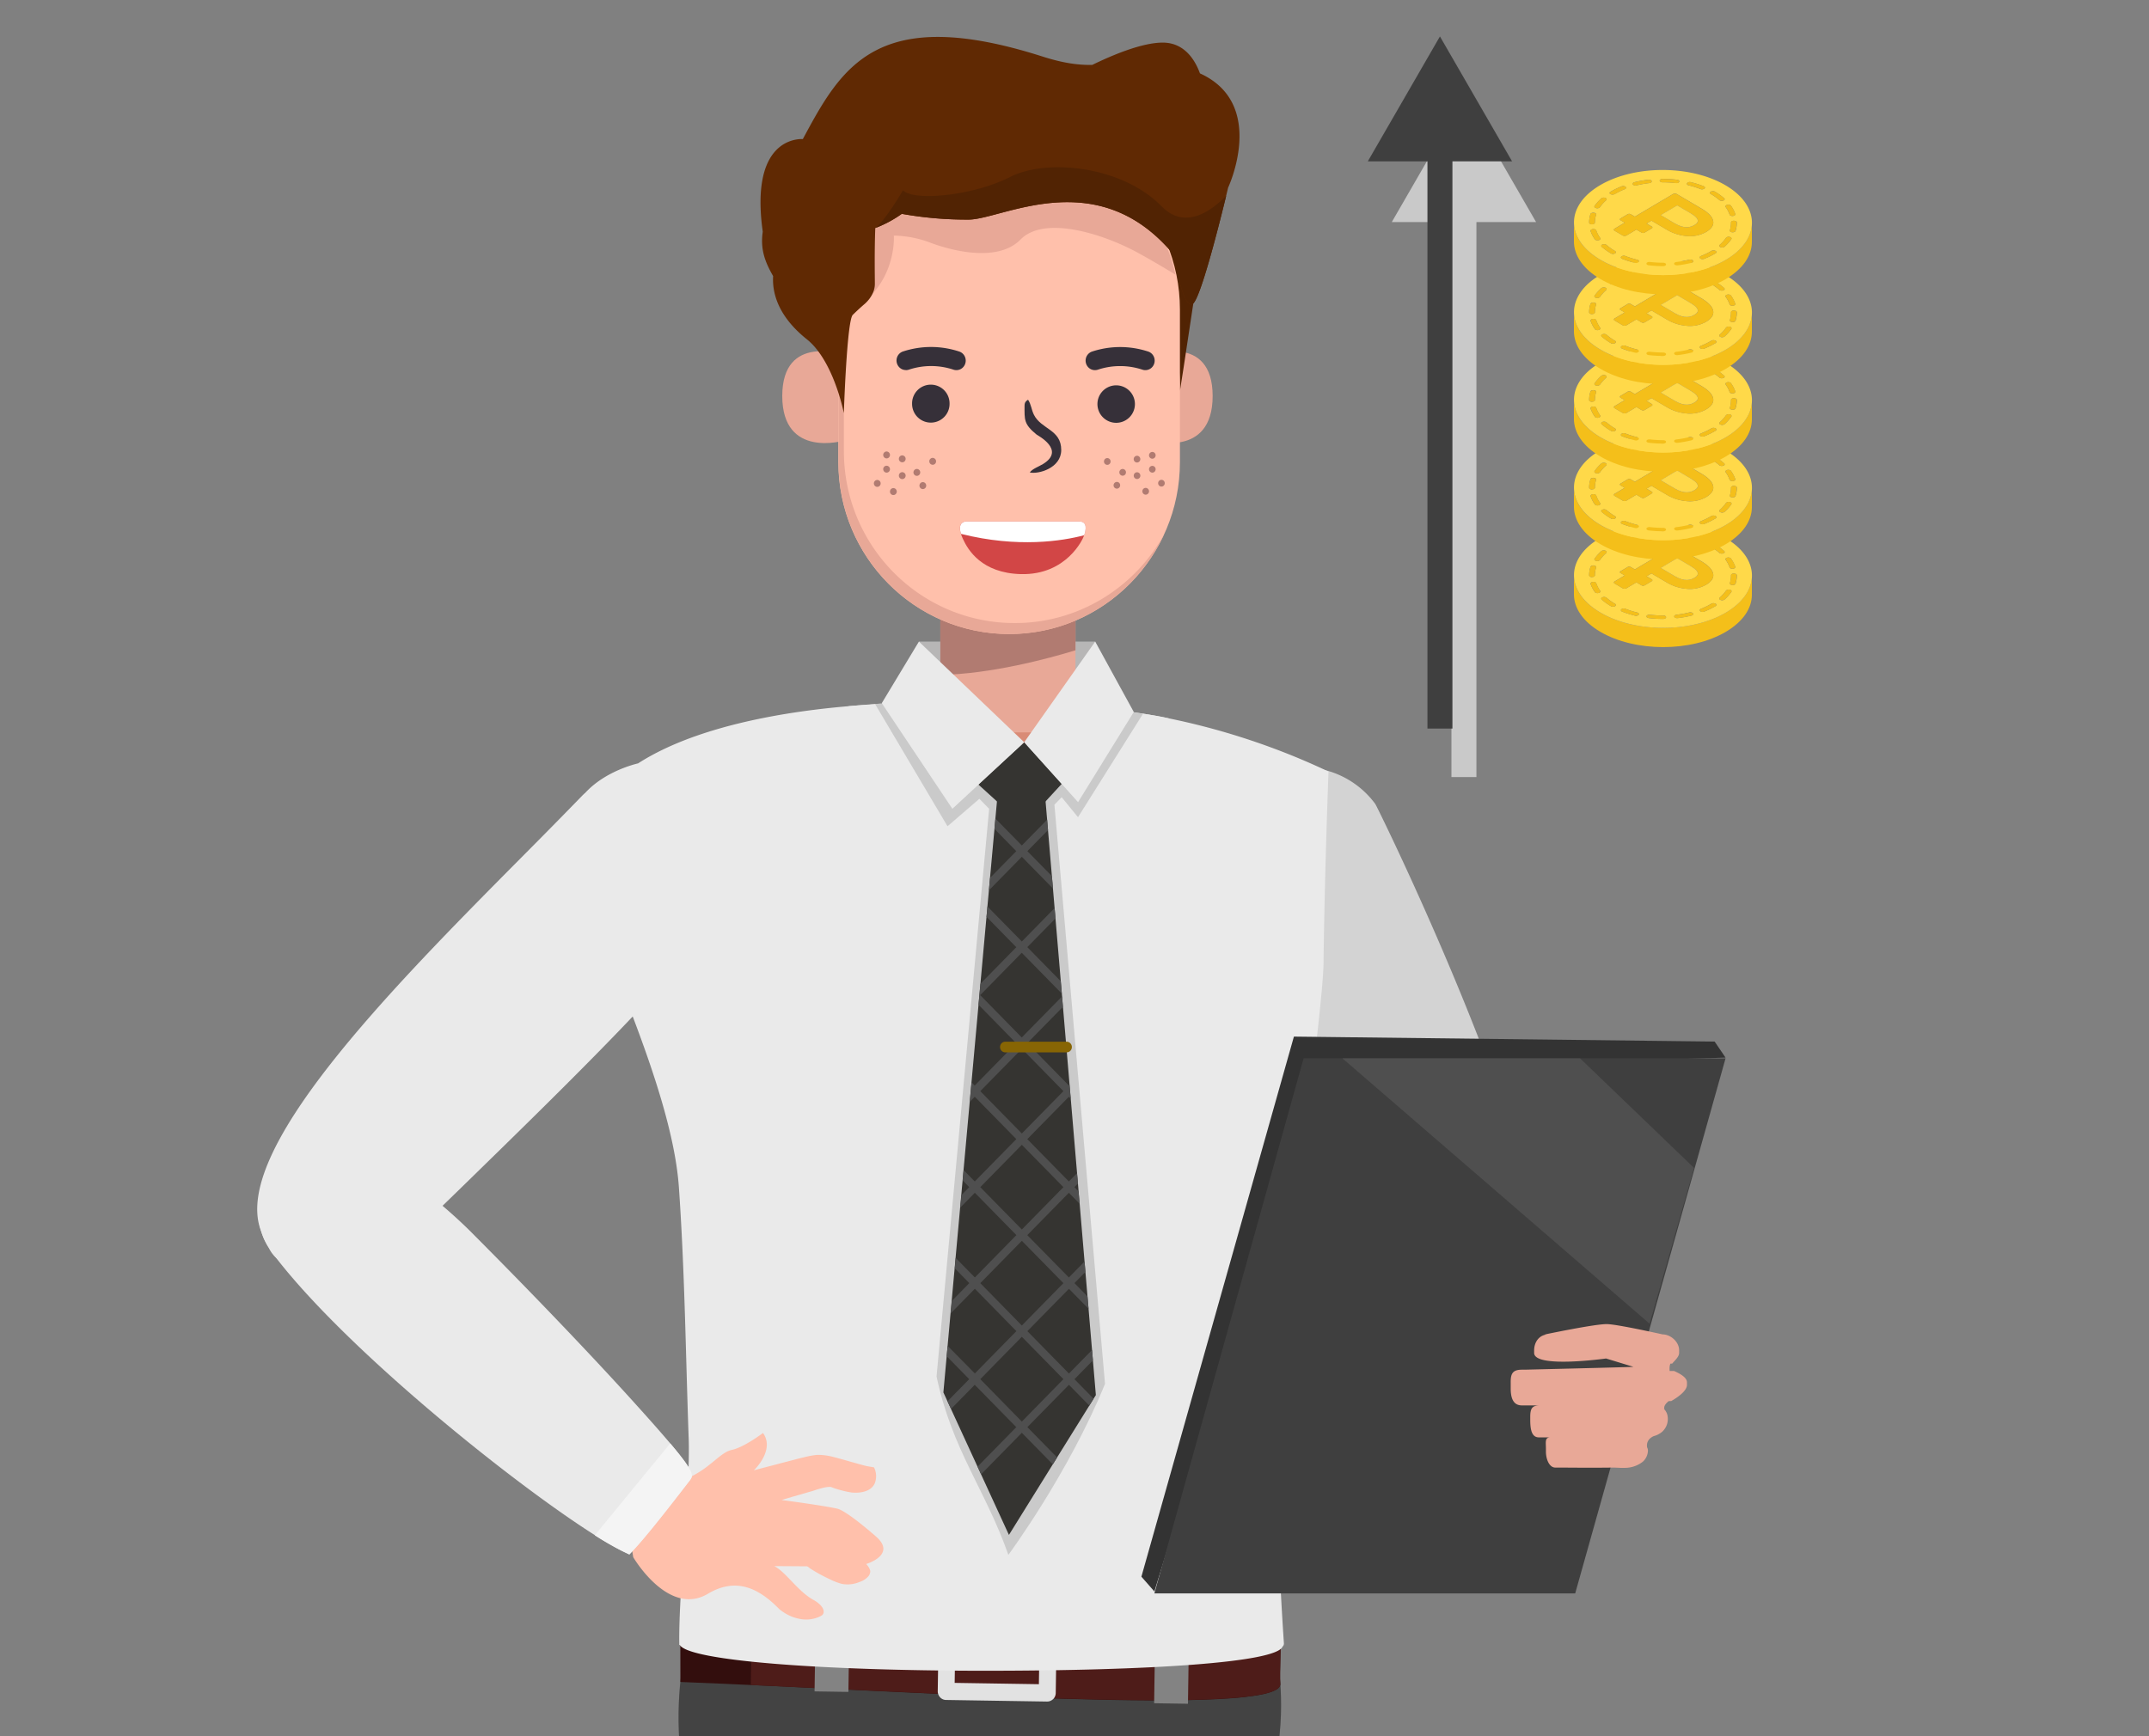 <svg xmlns="http://www.w3.org/2000/svg" width="172" height="139" fill="none"><rect width="100%" height="100%" fill="#808080" stroke="none"/><g clip-path="url(#a)"><path fill="#4F4F4F" d="m78.01 143.471.02.16v.058h24.045l.033-2.164.011-.686h-.13a12.305 12.305 0 0 0-4.102-7.923 11.855 11.855 0 0 0-8.299-2.945c-.097 0-.196 0-.293.014a11.988 11.988 0 0 0-8.307 4.111 12.458 12.458 0 0 0-3.026 8.894c.01.176.028.328.047.481Z"/><path fill="#4F4F4F" d="M54.19 143.695h24.088l.263-2.02.088-.681h-.128a12.36 12.36 0 0 0-3.174-8.352 11.907 11.907 0 0 0-7.905-3.907l-.294-.021c-3.194-.185-6.33.93-8.718 3.1a12.4 12.4 0 0 0-4.02 8.475 4.23 4.23 0 0 0 0 .467v.159l-.2 2.78Z"/><path fill="#D3D3D3" d="M113.728 106.439c-1.058-1.319-2.283-3.409-3.868-6.73l-.665-1.388c-5.436-11.39-11.141-23.312-11.96-28.062-.014-.067-.022-.137-.033-.206a8.258 8.258 0 0 1-.042-.342 7.472 7.472 0 0 1 .929-4.638 7.255 7.255 0 0 1 3.51-3.1 7.082 7.082 0 0 1 4.635-.275 7.207 7.207 0 0 1 3.839 2.662c.105.075 17.979 36.421 12.586 42.303l-.011.013c-.052.063-.103.126-.157.188l-.156.184c-.199.214-.416.41-.648.585a2.87 2.87 0 0 1-.894.569c-.054.017-.108.029-.156.046a6.609 6.609 0 0 1-1.007.248c-.08.016-.157.027-.235.04l-.185.029a7.5 7.5 0 0 1-.47.052l-.198.016-.191.013a6.435 6.435 0 0 1-1.767-.14 4.036 4.036 0 0 1-1.439-.672 5.006 5.006 0 0 1-1.417-1.395Z"/><path fill="#4F4F4F" d="M101.366 143.694c1.856-5.248.94-10.389.94-10.389-.327-2.028-.366-2.717-.213-3.794l-47.424-.098c.104 1.018.457 1.896 0 3.729 0 0-1.012 4.86.344 10.548l46.353.004Z"/><path fill="#000" d="M54.44 140.177c-.386-4.034.236-7.032.236-7.032.456-1.833.104-2.717 0-3.729l47.424.098c-.157 1.075-.114 1.758.213 3.794a22.6 22.6 0 0 1 .071 5.862c-6.07 1.197-26.655 4.61-47.944 1.007Z" opacity=".15" style="mix-blend-mode:multiply"/><path fill="#330E0D" d="M102.512 130.245c.019 1.847-.096 3.484-.044 4.575.129 2.677-30.1.521-48.012-.169-.007-1.701.008-3.553-.028-5.517 14.715 1.354 41.302 1.174 48.084 1.111Z"/><path fill="#4E1C19" d="M102.512 130.245c.019 1.848-.095 3.484-.044 4.576.115 2.381-24.226.892-42.375.072l.08-5.321c15.29.843 36.47.729 42.339.673Z"/><path fill="#838383" d="m65.278 129.854-.083 5.55 2.709.042.083-5.55-2.709-.042ZM92.47 129.979l-.096 6.374 2.707.042.096-6.373-2.707-.043Z"/><path fill="#E2E2E2" d="M84.287 136.023a.677.677 0 0 1-.47.195h-.012l-8.09-.127a.66.66 0 0 1-.47-.209.701.701 0 0 1-.19-.491l.675.012-.676-.012.075-5.009a.697.697 0 0 1 .206-.483.67.67 0 0 1 .481-.196l8.091.128a.655.655 0 0 1 .475.209.69.69 0 0 1 .19.489l-.074 5.014a.698.698 0 0 1-.205.48h-.006Zm-1.082-4.825-6.741-.106-.055 3.631 6.741.106.055-3.631Z"/><path fill="#B7B6B6" d="M73.548 51.362h14.11l.162 1.632-5.584 7.426-2.646-.3-5.846-6.526-.196-2.232Z"/><path fill="#EAEAEA" d="M54.336 95.035c-.527-7.488-5.79-18.444-8.363-25.531-2.455-6.77 5.096-8.39 5.096-8.39 7.446-4.796 21.164-4.796 21.164-4.796l15.846.413s8.454.386 18.252 5.039c0 0-.314 8.151-.398 15.316-.052 4.346-3.626 29.079-3.521 35.172-.413 4.315-.105 12.549.349 19.311a.338.338 0 0 1-.027.137.35.35 0 0 1-.081.113c-.499 1.278-10.637 1.934-23.83 1.934-13.05 0-23.696-.8-24.414-2.067h-.042v-.133c-.058-4.246.894-12.286.753-16.396-.239-6.71-.314-13.429-.784-20.122Z"/><path fill="#D98B76" d="M80.445 64.27c-5.569-.118-10.482-3.898-10.733-7.841a50.032 50.032 0 0 1 9.563-.03l1.162.025c3.45-.115 6.904.11 10.312.672-.552 3.832-4.83 7.29-10.304 7.174Z"/><path fill="#E8A897" d="M86.078 47.352H75.264v11.28h10.814v-11.28Z"/><path fill="#B17B71" d="M86.078 48.89v3.169c-2.226.68-6.741 1.894-10.817 1.972V48.89h10.817Z"/><path fill="#EAEAEA" d="M82.17 93.716c-6.012-7.64-13.083-32.187-14.266-37.179.374-.048 4.245-.347 4.245-.347l9.896 3.497 6.04-2.956s3.774.36 5.448.775c-2.417 12.541-11.363 36.21-11.363 36.21Z"/><path fill="#000" d="m74.959 110.191 4.21-45.443-.783-.8-2.55 2.198-5.801-9.789 2.105-.16 9.896 3.497 6.04-2.957s1.756.16 3.404.406l-5.199 8.278-1.306-1.598-.583.597 4.05 46.363c-2.906 7.158-7.734 13.692-7.734 13.692-1.84-5.234-4.495-8.37-5.75-14.284Z" opacity=".14" style="mix-blend-mode:multiply"/><path fill="#353431" d="m81.975 59.42 3.005 3.33-3.07 3.33-3.609-3.279 3.674-3.38Z"/><path fill="#EAEAEA" d="m70.575 56.291 2.972-4.929 8.427 8.059-5.748 5.327-5.651-8.457ZM81.974 59.42l4.311 4.796 4.459-7.22-3.087-5.634-5.683 8.059Z"/><path fill="#353431" d="m83.673 64.016 4.037 47.668-6.958 11.195-5.246-11.408 4.312-47.588 3.855.133Z"/><path fill="#4F4F4F" d="m81.784 68.59-2.635 2.687.09-.996 2.102-2.143-1.747-1.78.075-.829 2.115 2.156 2.024-2.063.07.833-1.65 1.683 1.963 2 .084.992-2.49-2.54ZM75.846 107.744l-.075.828 1.801 1.837-1.737 1.77.283.616 1.898-1.934 3.325 3.39-3.1 3.161.283.615 3.26-3.324 2.48 2.527.344-.553-2.38-2.426 3.327-3.39 1.632 1.667.344-.553-1.534-1.563 1.477-1.506-.07-.832-1.849 1.885-3.327-3.393 3.327-3.391 1.568 1.598-.083-.989-1.044-1.065.878-.895-.07-.832-1.255 1.278-3.327-3.39 3.327-3.391.857.876-.083-.99-.332-.338.28-.283-.072-.833-.65.663-3.327-3.39 3.327-3.391.144.15-.092-1.106-.052.053-3.327-3.392 2.85-2.904-.07-.832-3.224 3.285-3.325-3.391 3.325-3.391 3.203 3.266-.083-.99-2.676-2.727 2.256-2.294-.07-.832-2.623 2.675-2.752-2.802-.075.828 2.383 2.431-2.869 2.923-.157 1.682 3.021 3.08-3.325 3.391-.252-.27-.143 1.574.401-.409 3.326 3.392-3.326 3.39-.895-.911-.075.828.527.535-.627.647-.091.996 1.168-1.19 3.325 3.39-3.325 3.391-1.533-1.562-.074.828 1.163 1.186-1.401 1.429-.09.995 1.935-1.972 3.325 3.392-3.325 3.39-2.178-2.211Zm5.939-17.002-3.325-3.39 3.325-3.392 3.327 3.392-3.327 3.39Zm0 7.686-3.325-3.391 3.325-3.39 3.327 3.39-3.327 3.391Zm0 7.686-3.325-3.391 3.325-3.39 3.327 3.39-3.327 3.391Zm-3.325 4.295 3.325-3.392 3.327 3.392-3.327 3.397-3.325-3.397Z"/><path fill="#876504" d="M80.042 83.82a.433.433 0 0 0 .122.302.417.417 0 0 0 .297.124h4.911a.41.41 0 0 0 .296-.125.427.427 0 0 0 .121-.301.43.43 0 0 0-.122-.3.413.413 0 0 0-.295-.126h-4.911a.412.412 0 0 0-.387.263.432.432 0 0 0-.032.163Z"/><path fill="#333" d="m138.109 84.67-.874-1.287-33.674-.397-12.206 43.235 1.04 1.187 12.816-41.75 32.898-.989Z"/><path fill="#3F3F3F" d="M138.109 84.725h-33.772l-11.943 42.833h33.681l12.034-42.833Z"/><path fill="#E8A897" d="M121.81 109.651h.218s7.914-.19 8.71-.227l-2.195-.67s-5.755.81-5.755-.447v-.199c0-.653.38-1.187.974-1.269h-.157s4.133-.871 5.039-.837c.906.033 4.424.823 4.424.823.627 0 1.325.577 1.325 1.279v.198c0 .332-.381.639-.554.861h-.136c-.111.176-.069.593-.069.593h.359c.382.176 1.027.48 1.027.91v.198c0 .5-.784 1.026-1.262 1.298 0 0-.204 0-.209.011-.47.38-.329.614-.329.614h-.05c.113.109.2.243.254.393a1.38 1.38 0 0 1-.398 1.448 1.67 1.67 0 0 1-.665.339c-.532.243-.572.639-.532.899.04.074.063.155.068.239a1.255 1.255 0 0 1-.11.501c-.07.157-.173.297-.301.411a2.32 2.32 0 0 1-1.398.491c-.358.017-.714-.024-1.071-.021-1.319.018-2.639.01-3.959 0h-.573c-.485 0-.753-.666-.753-1.279v-.171c0-.618-.11-.968.375-.968h-.941c-.616 0-.69-.726-.69-1.439v-.198c0-.709.17-.922.784-.922h-1.45c-.735 0-.898-.658-.898-1.368v-.48c-.006-.692.157-1.011.898-1.011Z"/><path fill="#4F4F4F" d="m132.027 105.967 3.561-12.468-9.124-8.774h-19.02l24.583 21.242Z"/><path fill="#EAEAEA" d="M25.025 102.299c.318.102.644.177.974.222a3.927 3.927 0 0 0 1.577-.121 4.944 4.944 0 0 0 1.803-.807c1.495-.894 3.376-2.463 5.92-4.944l1.097-1.066.262-.254c8.923-8.703 18.15-17.702 20.512-21.828.023-.038.042-.073.06-.105l.043-.082c.055-.099.105-.2.157-.302a7.478 7.478 0 0 0 .709-4.678 7.392 7.392 0 0 0-2.236-4.149 7.104 7.104 0 0 0-8.76-.762l-.157.041-.176.042-.157.137a532.85 532.85 0 0 1-4.678 4.758l-.174.175C31.335 79.124 18.31 92.272 20.927 98.636v.019l.016.043c.018.056.042.122.069.184l.083.228c.113.273.25.534.409.782l.038.064c.151.297.356.563.603.783l.066.048.066.048.01.011c.271.215.557.41.855.584.053.033.105.062.157.091l.053.03.157.088c.143.08.284.15.423.219l.18.085.048.02.124.055c.24.104.486.197.736.276l.005.005Z"/><path fill="#FFC0AB" d="m49.964 120.253 2.71-2.154 2.136.327c1.96-.762 2.771-2.146 3.762-2.354.991-.208 2.496-1.355 2.496-1.355.988 1.371-.727 2.987-.727 2.987l.412-.109 1.014-.265c.433-.11.862-.23 1.297-.339.434-.109.832-.227 1.254-.32.323-.086.65-.15.981-.191.344-.019.69.006 1.027.073.43.064 2.705.755 3.084.823l.542.093a1.561 1.561 0 0 1 .05 1.304c-.346.727-1.36.769-1.88.705a8.892 8.892 0 0 1-1.296-.32c-.327-.099-.246-.174-.802-.083a8.795 8.795 0 0 0-.941.272c-.687.195-1.372.394-2.057.596-.157.046-.313.094-.47.139 0 0 3.392.449 4.454.694.795.184 3.11 2.237 3.11 2.237 1.673 1.463-.792 2.193-.792 2.193.132.139.314.377.326.598a.665.665 0 0 1-.206.444 1.58 1.58 0 0 1-.656.398 2.46 2.46 0 0 1-1.368.16 3.055 3.055 0 0 1-.386-.113 8.569 8.569 0 0 1-.37-.147c-.157-.069-.306-.143-.46-.219a12.11 12.11 0 0 1-1.384-.776c-.053-.036-.178-.159-.243-.159l-2.615-.018c.905.443 1.896 2.019 3.125 2.699.193.101.371.229.53.379.147.146.323.365.302.608-.02.243-.224.31-.377.382a2.577 2.577 0 0 1-1.58.15 3.325 3.325 0 0 1-.816-.273 3.684 3.684 0 0 1-.564-.338 2.157 2.157 0 0 1-.237-.185c-1.674-1.712-3.485-2.519-5.686-1.208-3.172 1.889-5.981-2.928-5.981-2.928l-.718-4.407Z"/><path fill="#EAEAEA" d="m55.22 118.494.01-.011c.343-.479.5-.709-4.604-6.347-3.487-3.851-8.129-8.7-13.067-13.652a40.273 40.273 0 0 0-3.868-3.342c-.542-.427-1.056-.828-1.502-1.213a11.797 11.797 0 0 0-3.431-2.14 5.52 5.52 0 0 0-4.842-.066c-.502.266-.978.58-1.422.939a7.693 7.693 0 0 0-.876 1.032 5.166 5.166 0 0 0-.94 2.808 5.73 5.73 0 0 0 .337 2.398c.252.68 1.097 1.802 1.183 1.927l.022.027c6.694 8.549 22.919 21.097 27.749 23.389l.409.194.313-.333c1.08-1.154 2.99-3.604 4.534-5.608l.008-.011-.012.009Z"/><path fill="#F4F4F4" d="M53.643 115.55c1.991 2.356 1.842 2.573 1.588 2.933l-.009.011-.008.011c-1.544 2.004-3.449 4.454-4.534 5.608l-.313.333-.41-.194a24.096 24.096 0 0 1-2.351-1.342l6.037-7.36Z"/><path fill="#E8A897" d="M92.09 28.42s4.967-1.78 4.967 3.282-4.967 3.56-4.967 3.56V28.42ZM67.577 28.42s-4.967-1.78-4.967 3.282 4.967 3.56 4.967 3.56V28.42Z"/><path fill="#512303" d="m94.728 14.596-2.576 3.09s2.292 8.37 2.292 13.585c0 0 1.828-11.48 2.909-20.517l-2.625 3.842Z"/><path fill="#FFC0AB" d="M67.097 36.992c0 7.601 6.124 13.764 13.67 13.764 7.55 0 13.671-6.163 13.671-13.764v-12.21c0-7.6-6.114-13.763-13.67-13.763-7.547 0-13.67 6.162-13.67 13.764v12.209Z"/><path fill="#363039" fill-rule="evenodd" d="M82.002 32.484c0 1.1-.074 1.464.962 2.304.094.078 2.344 1.233.522 2.356-.328.202-.874.395-1.065.678.685.158 2.517-.343 2.517-1.802 0-1.644-1.61-1.652-2.188-2.82-.205-.413-.213-.821-.468-1.2-.17.111-.28.202-.28.484Z" clip-rule="evenodd"/><path fill="#E8A897" d="M81.678 19.178c-1.932 1.97-5.957.744-7.316.212a8.787 8.787 0 0 0-2.822-.532s.339 4.597-4.434 6.513v-.12c0-7.86 6.124-14.232 13.671-14.232 6.472 0 11.888 4.682 13.305 10.97a71.697 71.697 0 0 0-2.997-1.747c-2.72-1.491-7.477-3.037-9.406-1.064Z"/><path fill="#E8A897" d="M68.824 18.115a13.775 13.775 0 0 0-1.282 5.792v12.208c0 7.601 6.114 13.764 13.672 13.764 2.431.006 4.82-.648 6.921-1.895a13.826 13.826 0 0 0 5.033-5.201 13.85 13.85 0 0 1-5.056 5.821 13.476 13.476 0 0 1-7.33 2.153c-7.546 0-13.67-6.163-13.67-13.765V24.783a13.772 13.772 0 0 1 1.712-6.668Z"/><path fill="#363039" d="M87.837 32.292a1.5 1.5 0 1 0 2.998.003 1.5 1.5 0 0 0-2.998-.003ZM73.001 32.292a1.5 1.5 0 1 0 2.999.003A1.5 1.5 0 0 0 73 32.292Z"/><path fill="#D24646" d="M86.389 41.748h-9.072s-.899-.026-.253 1.384c.405.892 1.504 2.744 4.634 2.828 3.713.1 4.992-2.91 4.992-2.91s.615-1.302-.301-1.302Z"/><path fill="#fff" d="M76.914 42.739c-.314-1.013.404-.99.404-.99h9.073c.683 0 .514.725.385 1.099-1.746.462-5.308 1.034-9.862-.109Z"/><path fill="#363039" d="M72.508 29.632a.77.77 0 0 0 .23-.037 5.646 5.646 0 0 1 3.579 0 .74.74 0 0 0 .716-.146.775.775 0 0 0 .152-.976.75.75 0 0 0-.404-.328 7.167 7.167 0 0 0-4.51-.006.746.746 0 0 0-.437.382.774.774 0 0 0 .304 1.008.737.737 0 0 0 .364.096l.007.007ZM87.636 29.632a.741.741 0 0 0 .229-.036 5.675 5.675 0 0 1 3.577 0 .74.74 0 0 0 .715-.147.775.775 0 0 0 .151-.975.75.75 0 0 0-.403-.328 7.167 7.167 0 0 0-4.503 0 .75.75 0 0 0-.404.328.775.775 0 0 0 .153.976.74.74 0 0 0 .485.182Z"/><path fill="#602903" d="M61.049 18.55c-1.026-7.324 2.665-7.44 3.209-7.418C67.37 5.327 70.196.294 83.45 4.529c1.734.553 2.913.684 3.968.668 1.587-.775 3.975-1.786 5.644-1.786 1.775 0 2.614 1.456 2.979 2.464 5.399 2.445 2.254 9.147 2.254 9.147s-1.997 8.461-2.78 9.26c-.785.8-1.61-3.933-1.61-3.933-6.062-7.283-13.65-2.808-16.343-2.77a29.363 29.363 0 0 1-5.387-.46 9.222 9.222 0 0 1-2.12 1.136c-.073 1.85-.034 3.857-.034 4.475 0 .986-.88 1.655-.88 1.655a20.56 20.56 0 0 0-.89.824c-.47.48-.713 7.864-.713 7.864s-.8-4.183-2.963-5.914c-2.366-1.89-2.775-3.788-2.696-5.058-.683-1.186-1.026-2.176-.831-3.552Z"/><path fill="#512303" d="M72.273 15.235c.889.906 5.644.427 8.57-1.066 2.927-1.493 8.936-.905 12.124 2.345 1.774 1.81 3.762.594 5.173-.836-.486 1.997-1.972 7.94-2.623 8.605-.783.799-1.608-3.934-1.608-3.934-6.063-7.283-13.65-2.808-16.344-2.77a29.354 29.354 0 0 1-5.386-.46 9.222 9.222 0 0 1-2.12 1.137c.784-.577 2.214-3.021 2.214-3.021Z"/><path fill="#B17B71" d="M73.11 37.819a.28.28 0 0 0 .169.255.267.267 0 0 0 .295-.06.278.278 0 0 0 .058-.302.268.268 0 0 0-.443-.088.276.276 0 0 0-.078.194ZM71.942 36.731a.273.273 0 0 0 .324.273.27.27 0 0 0 .14-.076.278.278 0 0 0-.194-.472.267.267 0 0 0-.19.08.277.277 0 0 0-.08.195ZM71.942 38.077a.28.28 0 0 0 .168.256.266.266 0 0 0 .296-.06.278.278 0 0 0 .058-.303.274.274 0 0 0-.252-.17.264.264 0 0 0-.191.082.276.276 0 0 0-.079.195ZM70.69 37.56a.28.28 0 0 0 .167.255.266.266 0 0 0 .296-.06.279.279 0 0 0-.192-.472c-.072 0-.141.03-.192.081a.279.279 0 0 0-.08.196ZM70.69 36.42a.28.28 0 0 0 .167.255.266.266 0 0 0 .296-.06.278.278 0 0 0-.192-.471.27.27 0 0 0-.192.081.281.281 0 0 0-.08.195ZM73.59 38.874a.28.28 0 0 0 .166.257.266.266 0 0 0 .296-.059.278.278 0 0 0 .06-.301.268.268 0 0 0-.501-.002.28.28 0 0 0-.022.105ZM71.231 39.355a.28.28 0 0 0 .168.255.266.266 0 0 0 .295-.06.278.278 0 0 0 .06-.301.268.268 0 0 0-.502 0 .279.279 0 0 0-.02.106ZM69.943 38.698a.28.28 0 0 0 .166.256.266.266 0 0 0 .296-.059.278.278 0 0 0 .06-.301.275.275 0 0 0-.25-.171.268.268 0 0 0-.192.08.279.279 0 0 0-.08.195ZM74.379 36.93c0 .056.016.11.046.155a.272.272 0 0 0 .279.117.27.27 0 0 0 .139-.076.279.279 0 0 0-.194-.472c-.072 0-.14.03-.191.082a.28.28 0 0 0-.08.195ZM90.118 37.84a.269.269 0 0 0-.236-.296.266.266 0 0 0-.291.241.269.269 0 0 0 .236.297.266.266 0 0 0 .29-.241ZM91.003 37.026c.146 0 .265-.12.265-.27 0-.149-.119-.27-.265-.27a.268.268 0 0 0-.265.27c0 .15.118.27.265.27ZM91.269 38.114a.27.27 0 0 0-.227-.304.266.266 0 0 0-.298.231.27.27 0 0 0 .227.304.266.266 0 0 0 .298-.23ZM92.23 37.836c.146 0 .264-.12.264-.27 0-.15-.118-.27-.265-.27a.268.268 0 0 0-.265.27c0 .15.119.27.265.27ZM92.494 36.45a.274.274 0 0 1-.163.25.26.26 0 0 1-.289-.058.272.272 0 0 1 .04-.416.261.261 0 0 1 .335.034c.05.05.077.12.077.19ZM89.654 38.848a.273.273 0 0 1-.163.25.26.26 0 0 1-.289-.059.272.272 0 0 1 .188-.46.26.26 0 0 1 .187.078.27.27 0 0 1 .077.191ZM91.965 39.328a.275.275 0 0 1-.164.252.262.262 0 0 1-.291-.059.272.272 0 0 1-.058-.296.263.263 0 0 1 .434-.087c.05.05.078.118.079.19ZM92.96 38.952c.146 0 .264-.12.264-.27 0-.149-.118-.27-.265-.27a.268.268 0 0 0-.265.27c0 .15.119.27.265.27ZM88.89 36.944a.274.274 0 0 1-.164.25.26.26 0 0 1-.289-.06.27.27 0 0 1-.058-.293.262.262 0 0 1 .49 0c.013.032.02.067.02.103Z"/><path fill="#C9C9C9" d="m117.169 7.776-5.773 10h11.547l-5.774-10Zm1 54.434V16.776h-2V62.21h2Z"/><path fill="#3F3F3F" d="m115.249 2.916-5.773 10h11.547l-5.774-10Zm1 55.406V11.916h-2v46.406h2Z"/><path fill="#F4BF1A" d="M140.215 46.079v1.538c0 1.07-.693 2.138-2.07 2.955-2.774 1.643-7.28 1.643-10.07 0-1.404-.827-2.102-1.913-2.102-2.997v-1.538c0 1.084.698 2.17 2.102 2.997 2.789 1.643 7.298 1.642 10.07 0 1.382-.817 2.07-1.885 2.07-2.955Z"/><path fill="#FFD949" d="M138.118 43.082c2.79 1.644 2.805 4.309.033 5.951-2.772 1.643-7.281 1.645-10.07 0-2.79-1.644-2.805-4.308-.034-5.952 2.772-1.643 7.281-1.639 10.071.001Zm-3.088 4.057a2.627 2.627 0 0 0 1.534-.334c.441-.262.626-.566.547-.901-.08-.336-.396-.653-.948-.978l-1.954-1.15a.331.331 0 0 0-.308 0l-3.052 1.808-.328-.194a.264.264 0 0 0-.247 0l-.569.337a.084.084 0 0 0-.037.028.08.08 0 0 0 0 .09c.01.013.023.023.037.028l.332.193-.793.472a.09.09 0 0 0-.05.033.094.094 0 0 0 0 .116c.012.017.03.029.05.034l.629.37a.336.336 0 0 0 .309 0l.792-.472.412.241a.266.266 0 0 0 .246 0l.57-.337a.073.073 0 0 0 .037-.028.08.08 0 0 0 0-.09.073.073 0 0 0-.037-.028l-.411-.242.388-.23 1.209.712c.5.302 1.063.48 1.643.52l-.001.002Zm-7.608-.945c.128 0 .23-.061.23-.137a1.993 1.993 0 0 1 .099-.627c.016-.047-.011-.094-.063-.124a.303.303 0 0 0-.119-.036c-.126-.016-.247.032-.272.107a2.175 2.175 0 0 0-.108.689.119.119 0 0 0 .068.094.322.322 0 0 0 .164.04l.001-.006Zm11.355-.282c-.128 0-.231.062-.23.138.003.213-.028.425-.093.628-.015.046.012.095.065.122a.289.289 0 0 0 .118.038c.126.014.247-.034.271-.108.072-.22.108-.45.106-.681a.117.117 0 0 0-.069-.094.326.326 0 0 0-.163-.041l-.005-.002Zm-5.71-3.347c-.127 0-.231.062-.23.137.003.02.011.04.022.056.012.017.028.03.046.038.051.028.108.041.165.04.355 0 .71.02 1.063.06.125.015.247-.034.271-.108.015-.046-.012-.094-.064-.123a.294.294 0 0 0-.12-.036 9.945 9.945 0 0 0-1.153-.066v.002Zm.054 6.98c.127 0 .23-.062.231-.137a.128.128 0 0 0-.023-.056.12.12 0 0 0-.046-.039.327.327 0 0 0-.163-.04c-.355 0-.711-.02-1.064-.06-.125-.015-.247.033-.271.107-.015.047.011.094.064.124.037.02.077.032.119.036.382.045.767.067 1.153.067v-.002Zm2.259-.264c.119-.028.174-.108.125-.178a.162.162 0 0 0-.051-.044.355.355 0 0 0-.251-.03 8.582 8.582 0 0 1-1.018.183c-.125.015-.206.086-.18.16a.14.14 0 0 0 .063.07.351.351 0 0 0 .209.038 9.2 9.2 0 0 0 1.11-.199h-.007Zm-4.565-6.451c-.118.029-.173.108-.124.179a.175.175 0 0 0 .05.043.35.35 0 0 0 .253.03 8.387 8.387 0 0 1 1.017-.184c.125-.015.205-.086.185-.161a.141.141 0 0 0-.064-.07.353.353 0 0 0-.21-.038c-.373.044-.744.111-1.11.2h.003Zm-2.865 4.643c.118-.03.173-.11.123-.179a2.4 2.4 0 0 1-.313-.604.136.136 0 0 0-.063-.07.345.345 0 0 0-.209-.037c-.126.015-.206.087-.185.16.082.234.197.455.341.656.013.018.03.033.05.043a.353.353 0 0 0 .252.03h.004Zm10.291-2.831c-.118.03-.173.108-.124.178.133.185.239.388.315.603.013.03.035.055.064.07a.347.347 0 0 0 .21.038c.125-.015.205-.087.179-.161a2.583 2.583 0 0 0-.341-.654.167.167 0 0 0-.051-.045.348.348 0 0 0-.252-.029Zm.204 2.567a.303.303 0 0 0-.302.075c-.143.205-.31.392-.497.557-.061.055-.046.127.03.172a.335.335 0 0 0 .356-.02c.203-.18.384-.383.54-.605.036-.053.013-.112-.052-.15a.303.303 0 0 0-.075-.029Zm-10.692-2.305a.303.303 0 0 0 .303-.074c.143-.205.311-.392.498-.557.061-.056.046-.127-.03-.173a.338.338 0 0 0-.357.02 3.522 3.522 0 0 0-.541.605c-.036.053-.012.111.052.15a.3.3 0 0 0 .075.028v.001Zm7.578-2.076a.3.3 0 0 0-.301.074c-.036.053-.013.11.051.148a.298.298 0 0 0 .076.03c.321.078.636.177.944.297a.336.336 0 0 0 .32-.039c.062-.055.046-.127-.03-.172a.182.182 0 0 0-.035-.017 7.825 7.825 0 0 0-1.025-.321Zm-4.472 6.458a.298.298 0 0 0 .301-.074c.036-.052.013-.11-.052-.149a.254.254 0 0 0-.074-.029 7.292 7.292 0 0 1-.944-.297.34.34 0 0 0-.32.038c-.063.054-.047.127.03.172l.034.017c.334.13.677.238 1.025.322Zm5.541-.324c.309-.121.608-.267.895-.436l.011-.006a.097.097 0 0 0 .049-.037.105.105 0 0 0 .019-.06.105.105 0 0 0-.019-.06.097.097 0 0 0-.049-.036.355.355 0 0 0-.328 0l-.013.008a5.946 5.946 0 0 1-.823.401c-.105.042-.134.126-.062.189a.2.2 0 0 0 .029.021.362.362 0 0 0 .292.016h-.001Zm-7.501-5.37c-.092.054-.092.14 0 .19a.358.358 0 0 0 .326 0h.008c.261-.153.533-.286.814-.398.106-.042.134-.127.062-.188a.236.236 0 0 0-.029-.021.356.356 0 0 0-.292-.016c-.305.12-.6.264-.883.43l-.008.005.002-.001Zm.034 4.938a.357.357 0 0 0 .326 0 .099.099 0 0 0 .049-.037.106.106 0 0 0 .019-.06.106.106 0 0 0-.019-.06.1.1 0 0 0-.049-.037 4.513 4.513 0 0 1-.678-.485.235.235 0 0 0-.029-.02.364.364 0 0 0-.292-.018c-.106.043-.134.128-.062.189.23.198.478.375.74.526l-.005.002Zm8.324-4.948a.36.36 0 0 0-.327 0 .097.097 0 0 0-.049.038.098.098 0 0 0-.019.06c0 .02.006.041.019.059.012.017.029.03.049.037l.01.005c.238.14.464.3.674.48a.225.225 0 0 0 .028.021.364.364 0 0 0 .293.018c.106-.043.134-.128.061-.19a4.945 4.945 0 0 0-.732-.523h-.008"/><path fill="#F4BF1A" d="M137.109 45.906c.08.337-.105.64-.546.902a2.628 2.628 0 0 1-1.534.334 3.681 3.681 0 0 1-1.643-.52l-1.209-.713-.388.23.411.243a.073.073 0 0 1 .037.028.079.079 0 0 1 0 .09.073.073 0 0 1-.037.027l-.57.338a.266.266 0 0 1-.246 0l-.412-.242-.792.472a.337.337 0 0 1-.309 0l-.627-.369a.095.095 0 0 1-.051-.033.1.1 0 0 1-.019-.058.1.1 0 0 1 .019-.058.095.095 0 0 1 .051-.034l.793-.471-.33-.195a.075.075 0 0 1-.037-.028.08.08 0 0 1 0-.09.075.075 0 0 1 .037-.028l.569-.337a.264.264 0 0 1 .247 0l.328.193 3.052-1.807a.338.338 0 0 1 .308 0l1.951 1.154c.552.32.871.649.947.972Zm-3.064.22c.805.472 1.282.302 1.572.131.289-.17.546-.438-.283-.926l-1.094-.645-1.314.78 1.12.661M130.684 43.013c-.049-.07.006-.15.124-.18.366-.089.736-.155 1.11-.2a.354.354 0 0 1 .21.038.14.14 0 0 1 .063.07c.025.075-.055.147-.185.162-.342.04-.682.1-1.017.183a.347.347 0 0 1-.252-.03.156.156 0 0 1-.053-.043ZM135.079 43.046c-.064-.038-.087-.094-.051-.148a.31.31 0 0 1 .302-.074c.348.083.69.19 1.024.321a.16.16 0 0 1 .036.017c.075.045.092.117.029.172a.338.338 0 0 1-.32.039 7.352 7.352 0 0 0-.943-.297.301.301 0 0 1-.077-.03ZM129.226 43.786a.353.353 0 0 1-.326 0c-.093-.053-.093-.14 0-.188l.007-.005c.284-.166.579-.31.884-.43a.352.352 0 0 1 .292.016l.028.02c.073.063.045.148-.062.19a5.99 5.99 0 0 0-.813.396l-.01.001ZM136.927 43.776a.097.097 0 0 1-.049-.037.098.098 0 0 1-.019-.06c0-.021.006-.042.019-.06a.097.097 0 0 1 .049-.036.36.36 0 0 1 .327 0h.008c.259.151.504.327.733.523.072.063.044.147-.062.189a.367.367 0 0 1-.293-.017.215.215 0 0 1-.028-.02 4.527 4.527 0 0 0-.674-.481l-.011-.001ZM128.553 44.273c-.188.165-.355.351-.499.556a.305.305 0 0 1-.302.075.285.285 0 0 1-.075-.03c-.065-.037-.093-.094-.052-.149a3.48 3.48 0 0 1 .541-.604.343.343 0 0 1 .357-.02c.076.046.091.118.03.172ZM138.119 44.818c-.049-.07.006-.15.124-.179a.347.347 0 0 1 .252.03c.02.01.037.026.051.044.144.2.259.42.341.654.026.074-.054.146-.179.161a.348.348 0 0 1-.21-.038.146.146 0 0 1-.064-.07 2.383 2.383 0 0 0-.315-.602ZM127.75 45.435c-.067.203-.1.416-.099.631 0 .076-.103.138-.23.137a.32.32 0 0 1-.164-.04.113.113 0 0 1-.046-.038.128.128 0 0 1-.023-.056c0-.232.036-.462.108-.681.025-.075.146-.123.272-.108a.307.307 0 0 1 .118.037c.053.025.08.07.064.118ZM138.449 46.677a1.94 1.94 0 0 0 .092-.628c0-.075.103-.137.231-.138a.326.326 0 0 1 .163.04.117.117 0 0 1 .069.094c.002.233-.034.463-.106.682-.024.074-.145.122-.271.108a.288.288 0 0 1-.118-.038c-.051-.028-.076-.07-.06-.12ZM128.073 47.293c.05.069-.006.149-.123.178a.355.355 0 0 1-.253-.03.164.164 0 0 1-.05-.044 2.635 2.635 0 0 1-.341-.655c-.024-.074.056-.146.185-.16a.344.344 0 0 1 .209.037c.029.015.051.04.063.07.075.215.179.418.31.604ZM137.648 47.838c.187-.165.353-.352.496-.557a.303.303 0 0 1 .303-.075.3.3 0 0 1 .075.03c.064.038.092.094.051.149a3.385 3.385 0 0 1-.54.605.337.337 0 0 1-.356.02c-.076-.045-.09-.116-.029-.172ZM129.259 48.335a.1.1 0 0 1 .049.037.106.106 0 0 1 .019.06.106.106 0 0 1-.019.06.1.1 0 0 1-.049.037.357.357 0 0 1-.326 0 4.91 4.91 0 0 1-.74-.526c-.072-.063-.044-.148.062-.19a.367.367 0 0 1 .293.018l.028.02c.213.183.441.345.683.484ZM131.107 49.063c.065.038.093.094.052.149a.304.304 0 0 1-.302.074 7.95 7.95 0 0 1-1.024-.322l-.034-.017c-.077-.045-.093-.118-.03-.173a.343.343 0 0 1 .32-.038c.307.12.623.22.943.298a.247.247 0 0 1 .075.029ZM135.504 49.107c.05.07-.006.15-.124.178a9.2 9.2 0 0 1-1.11.2.351.351 0 0 1-.209-.038.14.14 0 0 1-.063-.07c-.026-.075.055-.147.18-.16.343-.041.682-.102 1.018-.184a.355.355 0 0 1 .251.03c.022.01.042.025.057.044ZM133.279 49.317a.12.12 0 0 1 .068.095c0 .075-.103.136-.23.136-.386 0-.771-.022-1.153-.067a.307.307 0 0 1-.119-.036c-.053-.032-.079-.077-.064-.124.024-.074.146-.122.271-.108.353.041.708.062 1.064.062a.33.33 0 0 1 .163.042ZM132.908 42.8a.124.124 0 0 1-.046-.039.125.125 0 0 1-.022-.056c0-.075.102-.136.23-.137.385 0 .77.022 1.152.066a.292.292 0 0 1 .121.037c.052.031.079.077.063.123-.024.074-.145.123-.27.108a9.236 9.236 0 0 0-1.063-.06.335.335 0 0 1-.165-.042ZM137.304 48.33c.02.007.037.02.049.037a.099.099 0 0 1 .019.06.098.098 0 0 1-.019.06.097.097 0 0 1-.049.036l-.011.007a6.398 6.398 0 0 1-.895.436.36.36 0 0 1-.292-.016.2.2 0 0 1-.029-.022c-.072-.062-.043-.147.062-.189.284-.112.56-.246.824-.4l.015-.01a.354.354 0 0 1 .326 0Z"/><path fill="#FFD949" d="M135.614 46.255c-.288.17-.765.343-1.572-.132l-1.121-.66 1.315-.78 1.093.644c.832.493.562.767.285.928Z"/><path fill="#F4BF1A" d="M140.215 39.061v1.538c0 1.07-.693 2.138-2.07 2.955-2.774 1.644-7.28 1.644-10.07 0-1.404-.826-2.102-1.912-2.102-2.997V39.02c0 1.085.698 2.17 2.102 2.997 2.789 1.644 7.298 1.643 10.07 0 1.382-.817 2.07-1.885 2.07-2.955Z"/><path fill="#FFD949" d="M138.118 36.065c2.79 1.643 2.805 4.308.033 5.95-2.772 1.643-7.281 1.645-10.07 0-2.79-1.644-2.805-4.307-.034-5.951 2.772-1.644 7.281-1.64 10.071 0Zm-3.088 4.057a2.627 2.627 0 0 0 1.534-.334c.441-.262.626-.566.547-.902-.08-.336-.396-.652-.948-.978l-1.954-1.15a.332.332 0 0 0-.308 0l-3.052 1.808-.328-.193a.262.262 0 0 0-.247 0l-.569.337a.084.084 0 0 0-.037.028.08.08 0 0 0 0 .09c.01.013.023.022.037.028l.332.192-.793.472a.089.089 0 0 0-.05.033.094.094 0 0 0 0 .117c.012.016.03.028.05.033l.629.37a.336.336 0 0 0 .309 0l.792-.472.412.242a.266.266 0 0 0 .246 0l.57-.338a.073.073 0 0 0 .037-.028.079.079 0 0 0 0-.09.073.073 0 0 0-.037-.027l-.411-.243.388-.23 1.209.712c.5.302 1.063.48 1.643.521l-.001.002Zm-7.608-.946c.128 0 .23-.06.23-.136a1.993 1.993 0 0 1 .099-.628c.016-.047-.011-.094-.063-.123a.305.305 0 0 0-.119-.037c-.126-.015-.247.033-.272.107a2.175 2.175 0 0 0-.108.69.12.12 0 0 0 .068.094.323.323 0 0 0 .164.04l.001-.007Zm11.355-.282c-.128 0-.231.063-.23.138.003.213-.028.426-.093.629-.015.046.012.094.065.121a.288.288 0 0 0 .118.038c.126.014.247-.034.271-.108.072-.22.108-.45.106-.68a.116.116 0 0 0-.069-.095.326.326 0 0 0-.163-.04l-.005-.003Zm-5.71-3.346c-.127 0-.231.061-.23.136.003.02.011.04.022.056.012.017.028.03.046.039.051.027.108.04.165.04.355 0 .71.02 1.063.06.125.014.247-.034.271-.109.015-.046-.012-.094-.064-.122a.294.294 0 0 0-.12-.037 9.945 9.945 0 0 0-1.153-.066v.003Zm.054 6.979c.127 0 .23-.061.231-.137a.127.127 0 0 0-.069-.094.328.328 0 0 0-.163-.04c-.355 0-.711-.02-1.064-.061-.125-.014-.247.034-.271.107-.015.048.011.095.064.124.037.02.077.033.119.037.382.044.767.067 1.153.067v-.003Zm2.259-.263c.119-.029.174-.109.125-.179a.162.162 0 0 0-.051-.044.355.355 0 0 0-.251-.03 8.562 8.562 0 0 1-1.018.184c-.125.014-.206.086-.18.16a.14.14 0 0 0 .063.07.35.35 0 0 0 .209.038 9.2 9.2 0 0 0 1.11-.2h-.007Zm-4.565-6.452c-.118.03-.173.108-.124.18a.175.175 0 0 0 .05.043.35.35 0 0 0 .253.029 8.407 8.407 0 0 1 1.017-.183c.125-.015.205-.087.185-.162a.141.141 0 0 0-.064-.07.353.353 0 0 0-.21-.037c-.373.044-.744.11-1.11.2h.003Zm-2.865 4.643c.118-.03.173-.11.123-.178a2.4 2.4 0 0 1-.313-.604.136.136 0 0 0-.063-.07.344.344 0 0 0-.209-.038c-.126.015-.206.087-.185.16.082.235.197.456.341.656.013.019.03.033.05.044a.353.353 0 0 0 .252.03h.004Zm10.291-2.83c-.118.029-.173.108-.124.178.133.184.239.387.315.603.013.03.035.054.064.07a.347.347 0 0 0 .21.037c.125-.015.205-.087.179-.161a2.583 2.583 0 0 0-.341-.654.167.167 0 0 0-.051-.044.348.348 0 0 0-.252-.03Zm.204 2.567a.302.302 0 0 0-.302.074c-.143.206-.31.393-.497.557-.061.056-.046.127.03.173a.335.335 0 0 0 .356-.02c.203-.18.384-.383.54-.606.036-.053.013-.111-.052-.149a.3.3 0 0 0-.075-.03Zm-10.692-2.305a.303.303 0 0 0 .303-.075c.143-.205.311-.392.498-.556.061-.056.046-.128-.03-.173a.339.339 0 0 0-.357.02 3.523 3.523 0 0 0-.541.605c-.036.052-.012.11.052.148a.3.3 0 0 0 .075.03Zm7.578-2.077a.3.3 0 0 0-.301.075c-.036.052-.013.11.051.148a.294.294 0 0 0 .076.03c.321.077.636.176.944.296a.337.337 0 0 0 .32-.038c.062-.055.046-.128-.03-.172a.177.177 0 0 0-.035-.017 7.84 7.84 0 0 0-1.025-.322Zm-4.472 6.459a.299.299 0 0 0 .301-.074c.036-.053.013-.111-.052-.15a.251.251 0 0 0-.074-.028 7.277 7.277 0 0 1-.944-.298.34.34 0 0 0-.32.038c-.063.055-.047.128.03.173l.034.017c.334.13.677.237 1.025.322Zm5.541-.324c.309-.122.608-.267.895-.436l.011-.007a.097.097 0 0 0 .049-.037.106.106 0 0 0 .019-.06.105.105 0 0 0-.019-.059.097.097 0 0 0-.049-.037.355.355 0 0 0-.328 0l-.013.008a5.935 5.935 0 0 1-.823.401c-.105.042-.134.127-.062.19a.186.186 0 0 0 .029.02.364.364 0 0 0 .292.017h-.001Zm-7.501-5.37c-.092.053-.092.14 0 .189a.358.358 0 0 0 .326 0h.008c.261-.153.533-.286.814-.397.106-.043.134-.128.062-.189a.236.236 0 0 0-.029-.02.358.358 0 0 0-.292-.017c-.305.12-.6.264-.883.43l-.008.005h.002Zm.034 4.938a.357.357 0 0 0 .326 0 .1.1 0 0 0 .049-.038.106.106 0 0 0 .019-.06.106.106 0 0 0-.019-.06.1.1 0 0 0-.049-.037 4.512 4.512 0 0 1-.678-.485.236.236 0 0 0-.029-.02.362.362 0 0 0-.292-.017c-.106.042-.134.127-.062.188.23.199.478.375.74.527l-.005.002Zm8.324-4.948a.36.36 0 0 0-.327 0 .097.097 0 0 0-.049.037.099.099 0 0 0-.019.06c0 .021.006.042.019.06.012.017.029.03.049.036l.01.006c.238.139.464.3.674.48a.226.226 0 0 0 .028.021.364.364 0 0 0 .293.017c.106-.042.134-.127.061-.189a4.945 4.945 0 0 0-.732-.523h-.008"/><path fill="#F4BF1A" d="M137.109 38.889c.08.337-.105.64-.546.902a2.627 2.627 0 0 1-1.534.334 3.681 3.681 0 0 1-1.643-.521l-1.209-.712-.388.23.411.242a.073.073 0 0 1 .037.028.079.079 0 0 1 0 .09.073.073 0 0 1-.037.028l-.57.337a.266.266 0 0 1-.246 0l-.412-.241-.792.472a.336.336 0 0 1-.309 0l-.627-.37a.095.095 0 0 1-.051-.033.1.1 0 0 1-.019-.058.1.1 0 0 1 .019-.058.095.095 0 0 1 .051-.033l.793-.472-.33-.195a.075.075 0 0 1-.037-.028.08.08 0 0 1 0-.09.075.075 0 0 1 .037-.028l.569-.337a.263.263 0 0 1 .247 0l.328.194 3.052-1.808a.337.337 0 0 1 .308 0l1.951 1.154c.552.32.871.65.947.973Zm-3.064.22c.805.471 1.282.302 1.572.13.289-.17.546-.437-.283-.926l-1.094-.644-1.314.78 1.12.66M130.684 35.995c-.049-.07.006-.15.124-.179.366-.09.736-.156 1.11-.2a.355.355 0 0 1 .21.038.14.14 0 0 1 .063.07c.025.074-.055.146-.185.161-.342.04-.682.101-1.017.183a.347.347 0 0 1-.252-.03.155.155 0 0 1-.053-.042ZM135.079 36.029c-.064-.038-.087-.095-.051-.149a.304.304 0 0 1 .302-.075c.348.084.69.192 1.024.323a.16.16 0 0 1 .036.017c.075.044.092.117.029.171a.337.337 0 0 1-.32.04 7.368 7.368 0 0 0-.943-.297.3.3 0 0 1-.077-.03ZM129.226 36.769a.352.352 0 0 1-.326 0c-.093-.054-.093-.14 0-.189l.007-.005c.284-.166.579-.31.884-.43a.354.354 0 0 1 .292.016l.028.02c.073.063.045.148-.062.19a5.99 5.99 0 0 0-.813.397h-.01ZM136.927 36.758a.097.097 0 0 1-.049-.037.098.098 0 0 1-.019-.06c0-.02.006-.042.019-.059a.097.097 0 0 1 .049-.037.36.36 0 0 1 .327 0h.008a5 5 0 0 1 .733.524c.072.062.044.147-.062.188a.367.367 0 0 1-.293-.017.226.226 0 0 1-.028-.02 4.526 4.526 0 0 0-.674-.48l-.011-.002ZM128.553 37.256c-.188.164-.355.35-.499.556a.305.305 0 0 1-.302.074.285.285 0 0 1-.075-.03c-.065-.037-.093-.094-.052-.148a3.48 3.48 0 0 1 .541-.604.343.343 0 0 1 .357-.02c.076.045.091.117.03.172ZM138.119 37.8c-.049-.07.006-.149.124-.178a.347.347 0 0 1 .252.03c.02.01.037.025.051.044.144.2.259.42.341.653.026.075-.054.147-.179.162a.348.348 0 0 1-.21-.038.145.145 0 0 1-.064-.07 2.383 2.383 0 0 0-.315-.603ZM127.75 38.417c-.067.204-.1.417-.099.631 0 .076-.103.138-.23.137a.32.32 0 0 1-.164-.04.112.112 0 0 1-.046-.037.128.128 0 0 1-.023-.057c0-.231.036-.461.108-.68.025-.075.146-.124.272-.108a.307.307 0 0 1 .118.036c.053.026.08.071.064.118ZM138.449 39.66a1.94 1.94 0 0 0 .092-.629c0-.075.103-.136.231-.137.057-.001.113.013.163.04a.116.116 0 0 1 .069.094c.002.232-.034.462-.106.682-.024.073-.145.121-.271.107a.289.289 0 0 1-.118-.037c-.051-.029-.076-.071-.06-.12ZM128.073 40.275c.05.069-.006.15-.123.178a.356.356 0 0 1-.253-.03.164.164 0 0 1-.05-.043 2.633 2.633 0 0 1-.341-.656c-.024-.073.056-.145.185-.16a.344.344 0 0 1 .209.037c.029.015.051.04.063.07.075.215.179.419.31.604ZM137.648 40.82c.187-.164.353-.351.496-.556a.303.303 0 0 1 .303-.075.3.3 0 0 1 .075.03c.064.037.092.094.051.148a3.385 3.385 0 0 1-.54.605.337.337 0 0 1-.356.02c-.076-.044-.09-.116-.029-.172ZM129.259 41.317a.106.106 0 0 1 .068.097.106.106 0 0 1-.019.06.1.1 0 0 1-.049.038.357.357 0 0 1-.326 0 4.904 4.904 0 0 1-.74-.527c-.072-.062-.044-.147.062-.189a.367.367 0 0 1 .293.017 4.509 4.509 0 0 0 .711.504ZM131.107 42.045c.065.038.093.095.052.15a.303.303 0 0 1-.302.073 7.964 7.964 0 0 1-1.024-.322l-.034-.017c-.077-.045-.093-.118-.03-.172a.343.343 0 0 1 .32-.038c.307.12.623.22.943.297a.25.25 0 0 1 .075.03ZM135.504 42.09c.05.07-.006.15-.124.178a9.2 9.2 0 0 1-1.11.199.35.35 0 0 1-.209-.038.14.14 0 0 1-.063-.07c-.026-.074.055-.146.18-.16.343-.04.682-.102 1.018-.183a.355.355 0 0 1 .251.029c.022.01.042.025.057.044ZM133.279 42.3a.12.12 0 0 1 .068.094c0 .075-.103.137-.23.137-.386 0-.771-.023-1.153-.067a.307.307 0 0 1-.119-.037c-.053-.031-.079-.076-.064-.124.024-.073.146-.121.271-.107.353.04.708.061 1.064.061.057 0 .113.015.163.043ZM132.908 35.782a.123.123 0 0 1-.068-.094c0-.076.102-.136.23-.137.385 0 .77.021 1.152.066a.293.293 0 0 1 .121.037c.052.03.079.076.063.122-.024.075-.145.123-.27.109a9.236 9.236 0 0 0-1.063-.06.335.335 0 0 1-.165-.043ZM137.304 41.312c.02.007.037.02.049.037a.098.098 0 0 1 .019.06.098.098 0 0 1-.019.06.097.097 0 0 1-.049.037l-.011.006a6.387 6.387 0 0 1-.895.436.358.358 0 0 1-.292-.016.192.192 0 0 1-.029-.022c-.072-.062-.043-.147.062-.188.284-.112.56-.246.824-.401l.015-.009a.354.354 0 0 1 .326 0Z"/><path fill="#FFD949" d="M135.614 39.237c-.288.17-.765.343-1.572-.131l-1.121-.66 1.315-.78 1.093.644c.832.492.562.767.285.927Z"/><path fill="#F4BF1A" d="M140.215 32.041v1.539c0 1.07-.693 2.138-2.07 2.955-2.774 1.643-7.28 1.643-10.07 0-1.404-.827-2.102-1.913-2.102-2.997V32c0 1.084.698 2.17 2.102 2.997 2.789 1.643 7.298 1.642 10.07 0 1.382-.818 2.07-1.886 2.07-2.956Z"/><path fill="#FFD949" d="M138.118 29.045c2.79 1.644 2.805 4.308.033 5.951-2.772 1.643-7.281 1.645-10.07 0-2.79-1.645-2.805-4.308-.034-5.952 2.772-1.643 7.281-1.639 10.071.001Zm-3.088 4.057a2.627 2.627 0 0 0 1.534-.334c.441-.262.626-.566.547-.902-.08-.335-.396-.652-.948-.977l-1.954-1.15a.332.332 0 0 0-.308 0l-3.052 1.808-.328-.194a.264.264 0 0 0-.247 0l-.569.337a.084.084 0 0 0-.037.028.08.08 0 0 0 0 .09c.01.013.023.023.037.028l.332.193-.793.471a.09.09 0 0 0-.05.034.094.094 0 0 0 0 .116c.012.017.03.028.05.034l.629.37a.335.335 0 0 0 .309 0l.792-.472.412.241a.266.266 0 0 0 .246 0l.57-.338a.073.073 0 0 0 .037-.027.08.08 0 0 0 0-.09.073.073 0 0 0-.037-.028l-.411-.242.388-.23 1.209.712c.5.301 1.063.48 1.643.52l-.001.002Zm-7.608-.945c.128 0 .23-.061.23-.137a1.994 1.994 0 0 1 .099-.627c.016-.047-.011-.095-.063-.124a.307.307 0 0 0-.119-.037c-.126-.015-.247.033-.272.108a2.175 2.175 0 0 0-.108.689.119.119 0 0 0 .068.094.322.322 0 0 0 .164.04l.001-.006Zm11.355-.282c-.128 0-.231.062-.23.138.003.213-.028.425-.093.628-.015.046.012.094.065.122a.288.288 0 0 0 .118.038c.126.014.247-.035.271-.108.072-.22.108-.45.106-.681a.117.117 0 0 0-.069-.095.326.326 0 0 0-.163-.04l-.005-.002Zm-5.71-3.347c-.127 0-.231.062-.23.137.003.02.011.04.022.056.012.017.028.03.046.038.051.028.108.041.165.04.355 0 .71.02 1.063.06.125.014.247-.034.271-.108.015-.046-.012-.095-.064-.123a.292.292 0 0 0-.12-.037 9.945 9.945 0 0 0-1.153-.066v.003Zm.054 6.98c.127 0 .23-.062.231-.137a.127.127 0 0 0-.023-.057.12.12 0 0 0-.046-.038.327.327 0 0 0-.163-.04c-.355 0-.711-.02-1.064-.06-.125-.015-.247.033-.271.107-.015.047.011.094.064.123.037.02.077.033.119.037.382.045.767.067 1.153.067v-.002Zm2.259-.264c.119-.028.174-.108.125-.178a.163.163 0 0 0-.051-.044.356.356 0 0 0-.251-.03 8.562 8.562 0 0 1-1.018.183c-.125.015-.206.086-.18.16a.14.14 0 0 0 .063.07.351.351 0 0 0 .209.038 9.2 9.2 0 0 0 1.11-.199h-.007Zm-4.565-6.452c-.118.03-.173.109-.124.18a.175.175 0 0 0 .05.043.35.35 0 0 0 .253.03 8.387 8.387 0 0 1 1.017-.184c.125-.015.205-.087.185-.161a.141.141 0 0 0-.064-.07.353.353 0 0 0-.21-.038c-.373.044-.744.111-1.11.2h.003Zm-2.865 4.643c.118-.029.173-.109.123-.178a2.4 2.4 0 0 1-.313-.604.136.136 0 0 0-.063-.07.345.345 0 0 0-.209-.037c-.126.015-.206.087-.185.16.082.234.197.455.341.656.013.018.03.033.05.043a.353.353 0 0 0 .252.03h.004Zm10.291-2.83c-.118.03-.173.108-.124.178.133.184.239.388.315.603.013.03.035.055.064.07a.347.347 0 0 0 .21.038c.125-.015.205-.087.179-.162a2.583 2.583 0 0 0-.341-.654.168.168 0 0 0-.051-.044.348.348 0 0 0-.252-.03Zm.204 2.567a.302.302 0 0 0-.302.075c-.143.205-.31.392-.497.556-.061.056-.046.128.03.173a.336.336 0 0 0 .356-.02 3.43 3.43 0 0 0 .54-.605c.036-.053.013-.112-.052-.15a.3.3 0 0 0-.075-.029Zm-10.692-2.305a.303.303 0 0 0 .303-.074c.143-.206.311-.392.498-.557.061-.056.046-.127-.03-.173a.338.338 0 0 0-.357.02 3.522 3.522 0 0 0-.541.605c-.036.053-.012.111.052.149a.303.303 0 0 0 .075.03Zm7.578-2.076a.3.3 0 0 0-.301.074c-.036.053-.013.11.051.148a.298.298 0 0 0 .076.03c.321.078.636.177.944.297a.336.336 0 0 0 .32-.04c.062-.054.046-.126-.03-.17a.188.188 0 0 0-.035-.018 7.824 7.824 0 0 0-1.025-.321Zm-4.472 6.458a.299.299 0 0 0 .301-.074c.036-.052.013-.111-.052-.149a.254.254 0 0 0-.074-.029 7.292 7.292 0 0 1-.944-.297.34.34 0 0 0-.32.037c-.063.055-.047.128.03.173l.034.017c.334.13.677.238 1.025.322Zm5.541-.324c.309-.121.608-.267.895-.436l.011-.006a.097.097 0 0 0 .049-.037.105.105 0 0 0 .019-.06.106.106 0 0 0-.019-.06.097.097 0 0 0-.049-.037.355.355 0 0 0-.328 0l-.013.009a5.946 5.946 0 0 1-.823.4c-.105.042-.134.127-.062.19a.2.2 0 0 0 .029.021.362.362 0 0 0 .292.016h-.001Zm-7.501-5.37c-.092.053-.092.14 0 .19a.36.36 0 0 0 .326 0h.008c.261-.154.533-.286.814-.398.106-.042.134-.127.062-.189a.236.236 0 0 0-.029-.02.356.356 0 0 0-.292-.016c-.305.12-.6.264-.883.43l-.008.005.002-.001Zm.034 4.938a.357.357 0 0 0 .326 0 .099.099 0 0 0 .049-.037.106.106 0 0 0 .019-.06.106.106 0 0 0-.019-.06.1.1 0 0 0-.049-.037 4.513 4.513 0 0 1-.678-.485.235.235 0 0 0-.029-.02.364.364 0 0 0-.292-.018c-.106.042-.134.127-.062.189.23.198.478.375.74.526l-.005.002Zm8.324-4.948a.36.36 0 0 0-.327 0 .097.097 0 0 0-.049.037.098.098 0 0 0-.019.06c0 .021.006.042.019.06.012.017.029.03.049.037l.01.005c.238.14.464.3.674.48a.225.225 0 0 0 .028.021.364.364 0 0 0 .293.017c.106-.042.134-.127.061-.188a4.945 4.945 0 0 0-.732-.524h-.008"/><path fill="#F4BF1A" d="M137.109 31.87c.08.336-.105.639-.546.901a2.628 2.628 0 0 1-1.534.334 3.681 3.681 0 0 1-1.643-.52l-1.209-.713-.388.23.411.243a.073.073 0 0 1 .037.028.079.079 0 0 1 0 .09.073.073 0 0 1-.037.027l-.57.338a.266.266 0 0 1-.246 0l-.412-.242-.792.472a.337.337 0 0 1-.309 0l-.627-.369a.095.095 0 0 1-.051-.033.1.1 0 0 1-.019-.058.1.1 0 0 1 .019-.058.095.095 0 0 1 .051-.034l.793-.472-.33-.194a.075.075 0 0 1-.037-.028.08.08 0 0 1 0-.09.075.075 0 0 1 .037-.028l.569-.337a.264.264 0 0 1 .247 0l.328.193 3.052-1.808a.338.338 0 0 1 .308 0l1.951 1.154c.552.321.871.65.947.973Zm-3.064.22c.805.47 1.282.301 1.572.13.289-.17.546-.438-.283-.926l-1.094-.645-1.314.78 1.12.661M130.684 28.976c-.049-.07.006-.15.124-.18.366-.089.736-.155 1.11-.2a.354.354 0 0 1 .21.038.14.14 0 0 1 .063.07c.025.075-.055.146-.185.162-.342.04-.682.1-1.017.183a.347.347 0 0 1-.252-.03.156.156 0 0 1-.053-.043ZM135.079 29.01c-.064-.039-.087-.095-.051-.149a.31.31 0 0 1 .302-.075c.348.084.69.191 1.024.322a.16.16 0 0 1 .036.017c.075.044.092.117.029.172a.338.338 0 0 1-.32.039 7.352 7.352 0 0 0-.943-.297.301.301 0 0 1-.077-.03ZM129.226 29.75a.353.353 0 0 1-.326 0c-.093-.055-.093-.141 0-.19l.007-.004c.284-.166.579-.31.884-.43a.352.352 0 0 1 .292.015l.028.021c.073.063.045.148-.062.189a5.99 5.99 0 0 0-.813.397l-.01.001ZM136.927 29.739a.097.097 0 0 1-.049-.037.098.098 0 0 1-.019-.06c0-.021.006-.042.019-.06a.097.097 0 0 1 .049-.037.36.36 0 0 1 .327 0h.008c.259.152.504.327.733.524.072.062.044.147-.062.189a.367.367 0 0 1-.293-.017.215.215 0 0 1-.028-.02 4.527 4.527 0 0 0-.674-.481l-.011-.001ZM128.553 30.236c-.188.165-.355.351-.499.556a.305.305 0 0 1-.302.074.285.285 0 0 1-.075-.029c-.065-.038-.093-.094-.052-.149.157-.222.338-.425.541-.604a.344.344 0 0 1 .357-.02c.076.046.091.117.03.172ZM138.119 30.78c-.049-.07.006-.148.124-.178a.347.347 0 0 1 .252.03c.02.01.037.026.051.044.144.2.259.42.341.654.026.074-.054.146-.179.161a.348.348 0 0 1-.21-.038.146.146 0 0 1-.064-.07 2.383 2.383 0 0 0-.315-.602ZM127.75 31.398c-.067.203-.1.416-.099.631 0 .075-.103.138-.23.137a.32.32 0 0 1-.164-.04.112.112 0 0 1-.046-.038.128.128 0 0 1-.023-.056c0-.232.036-.462.108-.681.025-.075.146-.123.272-.108a.307.307 0 0 1 .118.037c.053.025.08.07.064.118ZM138.449 32.64a1.94 1.94 0 0 0 .092-.628c0-.076.103-.137.231-.138a.326.326 0 0 1 .163.04.117.117 0 0 1 .069.094c.002.232-.034.463-.106.682-.024.074-.145.122-.271.108a.288.288 0 0 1-.118-.038c-.051-.028-.076-.07-.06-.12ZM128.073 33.256c.05.068-.006.149-.123.178a.356.356 0 0 1-.253-.03.166.166 0 0 1-.05-.044 2.636 2.636 0 0 1-.341-.655c-.024-.074.056-.146.185-.16a.345.345 0 0 1 .209.037c.029.015.051.04.063.07.075.215.179.418.31.604ZM137.648 33.8c.187-.164.353-.35.496-.556a.303.303 0 0 1 .303-.075.3.3 0 0 1 .075.03c.064.038.092.094.051.149a3.385 3.385 0 0 1-.54.605.337.337 0 0 1-.356.02c-.076-.045-.09-.117-.029-.172ZM129.259 34.298a.1.1 0 0 1 .049.037.106.106 0 0 1 .019.06.106.106 0 0 1-.019.06.1.1 0 0 1-.049.037.357.357 0 0 1-.326 0 4.91 4.91 0 0 1-.74-.526c-.072-.063-.044-.148.062-.19a.367.367 0 0 1 .293.018l.028.02c.213.183.441.344.683.484ZM131.107 35.026c.065.037.093.094.052.149a.304.304 0 0 1-.302.074 7.95 7.95 0 0 1-1.024-.322l-.034-.017c-.077-.045-.093-.118-.03-.173a.343.343 0 0 1 .32-.038c.307.12.623.22.943.297a.25.25 0 0 1 .075.03ZM135.504 35.07c.05.07-.006.15-.124.178a9.2 9.2 0 0 1-1.11.2.35.35 0 0 1-.209-.038.14.14 0 0 1-.063-.07c-.026-.075.055-.147.18-.16.343-.041.682-.102 1.018-.184a.355.355 0 0 1 .251.03c.022.01.042.025.057.044ZM133.279 35.28a.12.12 0 0 1 .068.094c0 .076-.103.137-.23.137-.386 0-.771-.022-1.153-.067a.307.307 0 0 1-.119-.037c-.053-.03-.079-.076-.064-.123.024-.074.146-.122.271-.108.353.041.708.062 1.064.062a.33.33 0 0 1 .163.042ZM132.908 28.762a.124.124 0 0 1-.046-.038.126.126 0 0 1-.022-.056c0-.075.102-.136.23-.137.385 0 .77.022 1.152.066a.292.292 0 0 1 .121.037c.052.031.079.076.063.123-.024.074-.145.122-.27.108a9.236 9.236 0 0 0-1.063-.06.335.335 0 0 1-.165-.043ZM137.304 34.293c.02.007.037.02.049.037a.099.099 0 0 1 .019.06.098.098 0 0 1-.019.06.097.097 0 0 1-.049.036l-.011.007a6.398 6.398 0 0 1-.895.436.36.36 0 0 1-.292-.016.2.2 0 0 1-.029-.022c-.072-.062-.043-.147.062-.189.284-.112.56-.246.824-.4l.015-.01a.354.354 0 0 1 .326 0Z"/><path fill="#FFD949" d="M135.614 32.218c-.288.17-.765.343-1.572-.132l-1.121-.66 1.315-.78 1.093.644c.832.492.562.767.285.928Z"/><path fill="#F4BF1A" d="M140.215 25.024v1.538c0 1.07-.693 2.138-2.07 2.955-2.774 1.644-7.28 1.644-10.07 0-1.404-.826-2.102-1.912-2.102-2.997v-1.538c0 1.085.698 2.17 2.102 2.997 2.789 1.644 7.298 1.643 10.07 0 1.382-.817 2.07-1.885 2.07-2.955Z"/><path fill="#FFD949" d="M138.118 22.028c2.79 1.643 2.805 4.308.033 5.95-2.772 1.643-7.281 1.645-10.07 0-2.79-1.644-2.805-4.308-.034-5.951 2.772-1.644 7.281-1.64 10.071 0Zm-3.088 4.057a2.627 2.627 0 0 0 1.534-.334c.441-.263.626-.566.547-.902-.08-.336-.396-.652-.948-.978l-1.954-1.15a.331.331 0 0 0-.308 0l-3.052 1.808-.328-.194a.263.263 0 0 0-.247 0l-.569.337a.084.084 0 0 0-.037.029.08.08 0 0 0 0 .09c.01.012.023.022.037.028l.332.192-.793.472a.09.09 0 0 0-.05.033.094.094 0 0 0 0 .116c.012.017.03.029.05.034l.629.37a.336.336 0 0 0 .309 0l.792-.472.412.242a.266.266 0 0 0 .246 0l.57-.338a.073.073 0 0 0 .037-.028.08.08 0 0 0 0-.09.073.073 0 0 0-.037-.027l-.411-.243.388-.23 1.209.712c.5.302 1.063.48 1.643.52l-.001.003Zm-7.608-.946c.128 0 .23-.06.23-.136a1.993 1.993 0 0 1 .099-.628c.016-.047-.011-.094-.063-.123a.305.305 0 0 0-.119-.037c-.126-.015-.247.033-.272.107a2.175 2.175 0 0 0-.108.69.12.12 0 0 0 .068.094.323.323 0 0 0 .164.04l.001-.007Zm11.355-.282c-.128 0-.231.063-.23.138.003.213-.028.426-.093.628-.015.047.012.095.065.122a.289.289 0 0 0 .118.038c.126.014.247-.034.271-.108.072-.22.108-.45.106-.68a.116.116 0 0 0-.069-.095.326.326 0 0 0-.163-.04l-.005-.003Zm-5.71-3.346c-.127 0-.231.061-.23.136.003.02.011.04.022.056.012.017.028.03.046.039.051.027.108.04.165.04.355 0 .71.02 1.063.06.125.014.247-.034.271-.109.015-.046-.012-.094-.064-.122a.294.294 0 0 0-.12-.037 9.945 9.945 0 0 0-1.153-.066v.003Zm.054 6.979c.127 0 .23-.061.231-.137a.128.128 0 0 0-.023-.056.12.12 0 0 0-.046-.038.327.327 0 0 0-.163-.04c-.355 0-.711-.02-1.064-.061-.125-.014-.247.034-.271.107-.015.047.011.095.064.124.037.02.077.033.119.037.382.044.767.067 1.153.067v-.003Zm2.259-.263c.119-.029.174-.109.125-.179a.162.162 0 0 0-.051-.044.355.355 0 0 0-.251-.03 8.562 8.562 0 0 1-1.018.184c-.125.014-.206.086-.18.16a.14.14 0 0 0 .063.07.351.351 0 0 0 .209.038 9.2 9.2 0 0 0 1.11-.2h-.007Zm-4.565-6.452c-.118.03-.173.108-.124.18a.175.175 0 0 0 .05.043.35.35 0 0 0 .253.029 8.387 8.387 0 0 1 1.017-.183c.125-.015.205-.087.185-.162a.141.141 0 0 0-.064-.07.353.353 0 0 0-.21-.037c-.373.044-.744.11-1.11.2h.003Zm-2.865 4.643c.118-.03.173-.11.123-.178a2.4 2.4 0 0 1-.313-.604.136.136 0 0 0-.063-.07.344.344 0 0 0-.209-.038c-.126.015-.206.087-.185.16.082.235.197.456.341.656.013.018.03.033.05.044a.353.353 0 0 0 .252.03h.004Zm10.291-2.83c-.118.029-.173.108-.124.178.133.184.239.387.315.603.013.03.035.054.064.07a.347.347 0 0 0 .21.037c.125-.015.205-.087.179-.161a2.583 2.583 0 0 0-.341-.654.167.167 0 0 0-.051-.044.348.348 0 0 0-.252-.03Zm.204 2.567a.303.303 0 0 0-.302.074c-.143.206-.31.393-.497.557-.061.055-.046.127.03.172a.335.335 0 0 0 .356-.02c.203-.18.384-.382.54-.605.036-.053.013-.111-.052-.15a.3.3 0 0 0-.075-.028Zm-10.692-2.305a.303.303 0 0 0 .303-.075c.143-.205.311-.392.498-.557.061-.055.046-.127-.03-.172a.338.338 0 0 0-.357.02 3.523 3.523 0 0 0-.541.604c-.036.053-.012.112.052.15a.3.3 0 0 0 .075.029Zm7.578-2.077a.3.3 0 0 0-.301.075c-.036.052-.013.11.051.148a.294.294 0 0 0 .076.03c.321.077.636.176.944.296a.337.337 0 0 0 .32-.039c.062-.054.046-.127-.03-.171a.182.182 0 0 0-.035-.017 7.84 7.84 0 0 0-1.025-.322Zm-4.472 6.458a.299.299 0 0 0 .301-.073c.036-.053.013-.112-.052-.15a.254.254 0 0 0-.074-.029 7.292 7.292 0 0 1-.944-.297.34.34 0 0 0-.32.038c-.063.055-.047.127.03.173l.034.017c.334.13.677.237 1.025.321Zm5.541-.323c.309-.122.608-.268.895-.436l.011-.007a.097.097 0 0 0 .049-.037.105.105 0 0 0 .019-.06.105.105 0 0 0-.019-.06.097.097 0 0 0-.049-.036.355.355 0 0 0-.328 0l-.013.008a5.946 5.946 0 0 1-.823.401c-.105.042-.134.127-.062.189a.192.192 0 0 0 .029.022.362.362 0 0 0 .292.016h-.001Zm-7.501-5.37c-.092.053-.092.14 0 .189a.358.358 0 0 0 .326 0h.008c.261-.153.533-.286.814-.397.106-.043.134-.128.062-.19a.236.236 0 0 0-.029-.02.358.358 0 0 0-.292-.016c-.305.12-.6.264-.883.43l-.008.005h.002Zm.034 4.938a.357.357 0 0 0 .326 0 .1.1 0 0 0 .049-.038.106.106 0 0 0 .019-.06.106.106 0 0 0-.019-.06.099.099 0 0 0-.049-.037 4.52 4.52 0 0 1-.678-.485.226.226 0 0 0-.029-.02.362.362 0 0 0-.292-.017c-.106.042-.134.127-.062.188.23.199.478.375.74.527l-.005.002Zm8.324-4.948a.36.36 0 0 0-.327 0 .098.098 0 0 0-.049.037.099.099 0 0 0-.019.06c0 .02.006.042.019.06.012.016.029.03.049.036l.01.006c.238.139.464.3.674.48a.215.215 0 0 0 .028.02.363.363 0 0 0 .293.018c.106-.043.134-.128.061-.189a4.945 4.945 0 0 0-.732-.524h-.008"/><path fill="#F4BF1A" d="M137.109 24.852c.08.337-.105.64-.546.902a2.627 2.627 0 0 1-1.534.334 3.681 3.681 0 0 1-1.643-.521l-1.209-.712-.388.23.411.242a.073.073 0 0 1 .037.028.079.079 0 0 1 0 .09.073.073 0 0 1-.037.027l-.57.338a.266.266 0 0 1-.246 0l-.412-.241-.792.472a.336.336 0 0 1-.309 0l-.627-.37a.095.095 0 0 1-.051-.033.1.1 0 0 1-.019-.058.1.1 0 0 1 .019-.058.095.095 0 0 1 .051-.034l.793-.471-.33-.195a.075.075 0 0 1-.037-.028.08.08 0 0 1 0-.09.075.075 0 0 1 .037-.028l.569-.337a.264.264 0 0 1 .247 0l.328.194 3.052-1.808a.337.337 0 0 1 .308 0l1.951 1.154c.552.32.871.649.947.973Zm-3.064.22c.805.471 1.282.301 1.572.13.289-.17.546-.437-.283-.926l-1.094-.644-1.314.78 1.12.66M130.684 21.958c-.049-.07.006-.15.124-.179.366-.09.736-.156 1.11-.2a.355.355 0 0 1 .21.038.14.14 0 0 1 .063.07c.025.074-.055.146-.185.161-.342.04-.682.101-1.017.183a.347.347 0 0 1-.252-.03.155.155 0 0 1-.053-.043ZM135.079 21.991c-.064-.037-.087-.094-.051-.148a.304.304 0 0 1 .302-.075c.348.084.69.192 1.024.323a.16.16 0 0 1 .036.017c.075.044.092.117.029.171a.338.338 0 0 1-.32.039 7.368 7.368 0 0 0-.943-.296.297.297 0 0 1-.077-.03ZM129.226 22.732a.353.353 0 0 1-.326 0c-.093-.054-.093-.141 0-.19l.007-.004c.284-.166.579-.31.884-.43a.354.354 0 0 1 .292.016l.028.02c.073.063.045.148-.062.19a5.99 5.99 0 0 0-.813.397h-.01ZM136.927 22.721a.097.097 0 0 1-.049-.037.098.098 0 0 1-.019-.06c0-.02.006-.042.019-.059a.097.097 0 0 1 .049-.037.36.36 0 0 1 .327 0h.008a5 5 0 0 1 .733.524c.072.062.044.147-.062.188a.367.367 0 0 1-.293-.017.226.226 0 0 1-.028-.02 4.526 4.526 0 0 0-.674-.48l-.011-.002ZM128.553 23.219c-.188.164-.355.35-.499.555a.305.305 0 0 1-.302.075.285.285 0 0 1-.075-.03c-.065-.037-.093-.094-.052-.148a3.48 3.48 0 0 1 .541-.604.343.343 0 0 1 .357-.021c.076.046.091.118.03.173ZM138.119 23.763c-.049-.07.006-.149.124-.178a.347.347 0 0 1 .252.029c.02.011.037.026.051.044.144.2.259.42.341.654.026.075-.054.146-.179.162a.348.348 0 0 1-.21-.038.145.145 0 0 1-.064-.07 2.383 2.383 0 0 0-.315-.603ZM127.75 24.38c-.067.204-.1.417-.099.631 0 .076-.103.138-.23.137a.32.32 0 0 1-.164-.04.113.113 0 0 1-.046-.037.128.128 0 0 1-.023-.057c0-.231.036-.461.108-.681.025-.075.146-.123.272-.108a.307.307 0 0 1 .118.037c.053.026.08.071.064.118ZM138.449 25.623a1.94 1.94 0 0 0 .092-.629c0-.075.103-.137.231-.137.057-.001.113.012.163.04a.117.117 0 0 1 .069.094c.002.232-.034.462-.106.682-.024.073-.145.121-.271.107a.289.289 0 0 1-.118-.038c-.051-.028-.076-.07-.06-.12ZM128.073 26.238c.05.069-.006.15-.123.178a.356.356 0 0 1-.253-.03.164.164 0 0 1-.05-.043 2.635 2.635 0 0 1-.341-.656c-.024-.074.056-.145.185-.16a.344.344 0 0 1 .209.037c.029.015.051.04.063.07.075.215.179.419.31.604ZM137.648 26.783c.187-.164.353-.351.496-.557a.303.303 0 0 1 .303-.075.303.303 0 0 1 .075.03c.064.038.092.095.051.15a3.385 3.385 0 0 1-.54.604.336.336 0 0 1-.356.02c-.076-.044-.09-.116-.029-.172ZM129.259 27.28a.106.106 0 0 1 .068.097.106.106 0 0 1-.019.06.099.099 0 0 1-.049.037.357.357 0 0 1-.326 0 4.904 4.904 0 0 1-.74-.526c-.072-.062-.044-.147.062-.189a.367.367 0 0 1 .293.017l.028.02c.213.183.441.345.683.484ZM131.107 28.008c.065.038.093.095.052.15a.304.304 0 0 1-.302.073 7.964 7.964 0 0 1-1.024-.322l-.034-.017c-.077-.045-.093-.118-.03-.172a.342.342 0 0 1 .32-.038c.307.12.623.22.943.297a.25.25 0 0 1 .075.03ZM135.504 28.052c.05.07-.006.15-.124.179a9.2 9.2 0 0 1-1.11.199.351.351 0 0 1-.209-.038.14.14 0 0 1-.063-.07c-.026-.074.055-.146.18-.16.343-.04.682-.102 1.018-.183a.355.355 0 0 1 .251.029c.022.01.042.025.057.044ZM133.279 28.262a.12.12 0 0 1 .068.095c0 .075-.103.137-.23.137-.386 0-.771-.023-1.153-.067a.307.307 0 0 1-.119-.037c-.053-.031-.079-.076-.064-.124.024-.073.146-.121.271-.107.353.04.708.061 1.064.061.057 0 .113.014.163.043ZM132.908 21.745a.123.123 0 0 1-.068-.095c0-.075.102-.135.23-.136.385 0 .77.021 1.152.066a.293.293 0 0 1 .121.037c.052.03.079.076.063.122-.024.075-.145.123-.27.109a9.236 9.236 0 0 0-1.063-.06.335.335 0 0 1-.165-.043ZM137.304 27.275c.02.007.037.02.049.037a.098.098 0 0 1 .019.06.098.098 0 0 1-.019.06.097.097 0 0 1-.049.037l-.011.006a6.387 6.387 0 0 1-.895.436.358.358 0 0 1-.292-.016.192.192 0 0 1-.029-.022c-.072-.062-.043-.147.062-.188.284-.112.56-.246.824-.401l.015-.009a.354.354 0 0 1 .326 0Z"/><path fill="#FFD949" d="M135.614 25.2c-.288.17-.765.343-1.572-.131l-1.121-.66 1.315-.78 1.093.643c.832.493.562.768.285.928Z"/><path fill="#F4BF1A" d="M140.215 17.836v1.538c0 1.07-.693 2.138-2.07 2.956-2.774 1.643-7.28 1.643-10.07 0-1.404-.827-2.102-1.913-2.102-2.997v-1.538c0 1.084.698 2.17 2.102 2.997 2.789 1.643 7.298 1.642 10.07 0 1.382-.818 2.07-1.886 2.07-2.956Z"/><path fill="#FFD949" d="M138.118 14.84c2.79 1.644 2.805 4.308.033 5.951-2.772 1.643-7.281 1.645-10.07 0-2.79-1.645-2.805-4.308-.034-5.952 2.772-1.643 7.281-1.639 10.071.001Zm-3.088 4.057a2.627 2.627 0 0 0 1.534-.334c.441-.262.626-.566.547-.902-.08-.336-.396-.652-.948-.977l-1.954-1.15a.331.331 0 0 0-.308 0l-3.052 1.807-.328-.193a.263.263 0 0 0-.247 0l-.569.337a.084.084 0 0 0-.037.028.08.08 0 0 0 0 .09c.01.013.023.023.037.028l.332.193-.793.471a.09.09 0 0 0-.05.034.094.094 0 0 0 0 .116c.012.017.03.028.05.033l.629.37a.336.336 0 0 0 .309 0l.792-.471.412.241a.266.266 0 0 0 .246 0l.57-.338a.073.073 0 0 0 .037-.027.08.08 0 0 0 0-.09.073.073 0 0 0-.037-.028l-.411-.243.388-.23 1.209.713c.5.301 1.063.48 1.643.52l-.001.002Zm-7.608-.945c.128 0 .23-.061.23-.137a1.993 1.993 0 0 1 .099-.627c.016-.047-.011-.095-.063-.124a.305.305 0 0 0-.119-.037c-.126-.015-.247.033-.272.108a2.175 2.175 0 0 0-.108.689.12.12 0 0 0 .068.094.323.323 0 0 0 .164.04l.001-.006Zm11.355-.282c-.128 0-.231.062-.23.138.003.213-.028.425-.093.628-.015.046.012.094.065.122a.289.289 0 0 0 .118.037c.126.015.247-.034.271-.107.072-.22.108-.45.106-.681a.116.116 0 0 0-.069-.095.326.326 0 0 0-.163-.04l-.005-.002Zm-5.71-3.347c-.127 0-.231.061-.23.137.003.02.011.04.022.056.012.016.028.03.046.038.051.027.108.041.165.04.355 0 .71.02 1.063.06.125.014.247-.034.271-.108.015-.046-.012-.095-.064-.123a.294.294 0 0 0-.12-.037 9.945 9.945 0 0 0-1.153-.066v.003Zm.054 6.98c.127 0 .23-.062.231-.137a.128.128 0 0 0-.023-.057.12.12 0 0 0-.046-.038.327.327 0 0 0-.163-.04c-.355 0-.711-.02-1.064-.06-.125-.015-.247.033-.271.107-.015.047.011.094.064.123.037.02.077.033.119.037.382.045.767.067 1.153.067v-.003Zm2.259-.264c.119-.028.174-.108.125-.178a.162.162 0 0 0-.051-.044.355.355 0 0 0-.251-.03 8.562 8.562 0 0 1-1.018.183c-.125.014-.206.086-.18.16a.14.14 0 0 0 .063.07.351.351 0 0 0 .209.038 9.2 9.2 0 0 0 1.11-.199h-.007Zm-4.565-6.452c-.118.03-.173.109-.124.18a.175.175 0 0 0 .05.043.35.35 0 0 0 .253.03 8.387 8.387 0 0 1 1.017-.184c.125-.015.205-.087.185-.161a.141.141 0 0 0-.064-.07.353.353 0 0 0-.21-.038c-.373.044-.744.11-1.11.2h.003Zm-2.865 4.643c.118-.029.173-.109.123-.178a2.4 2.4 0 0 1-.313-.604.136.136 0 0 0-.063-.07.344.344 0 0 0-.209-.037c-.126.015-.206.086-.185.16.082.234.197.455.341.656.013.018.03.033.05.043a.353.353 0 0 0 .252.03h.004Zm10.291-2.83c-.118.03-.173.108-.124.178.133.184.239.387.315.603.013.03.035.055.064.07a.347.347 0 0 0 .21.038c.125-.016.205-.087.179-.162a2.583 2.583 0 0 0-.341-.654.167.167 0 0 0-.051-.044.348.348 0 0 0-.252-.03Zm.204 2.567a.303.303 0 0 0-.302.075c-.143.205-.31.392-.497.556-.061.056-.046.128.03.173a.335.335 0 0 0 .356-.02c.203-.18.384-.383.54-.606.036-.052.013-.11-.052-.149a.3.3 0 0 0-.075-.029Zm-10.692-2.305a.303.303 0 0 0 .303-.074c.143-.206.311-.393.498-.557.061-.056.046-.127-.03-.173a.338.338 0 0 0-.357.02 3.523 3.523 0 0 0-.541.605c-.036.053-.012.111.052.149a.3.3 0 0 0 .075.03Zm7.578-2.077a.3.3 0 0 0-.301.075c-.036.053-.013.11.051.148a.294.294 0 0 0 .076.03c.321.078.636.177.944.297a.337.337 0 0 0 .32-.04c.062-.054.046-.127-.03-.17a.182.182 0 0 0-.035-.018 7.84 7.84 0 0 0-1.025-.322Zm-4.472 6.459a.299.299 0 0 0 .301-.074c.036-.053.013-.111-.052-.149a.254.254 0 0 0-.074-.03 7.292 7.292 0 0 1-.944-.296.34.34 0 0 0-.32.037c-.063.055-.047.128.03.173l.034.017c.334.13.677.238 1.025.322Zm5.541-.324c.309-.121.608-.267.895-.436l.011-.006a.097.097 0 0 0 .049-.037.105.105 0 0 0 .019-.06.105.105 0 0 0-.019-.06.097.097 0 0 0-.049-.037.355.355 0 0 0-.328 0l-.013.009a5.946 5.946 0 0 1-.823.4c-.105.042-.134.127-.062.19a.192.192 0 0 0 .029.021.362.362 0 0 0 .292.016h-.001Zm-7.501-5.37c-.092.053-.092.14 0 .19a.358.358 0 0 0 .326 0h.008c.261-.154.533-.286.814-.398.106-.042.134-.127.062-.189a.236.236 0 0 0-.029-.02.358.358 0 0 0-.292-.016c-.305.12-.6.264-.883.43l-.008.005.002-.001Zm.034 4.938a.357.357 0 0 0 .326 0 .1.1 0 0 0 .049-.037.106.106 0 0 0 .019-.06.106.106 0 0 0-.019-.06.099.099 0 0 0-.049-.037 4.52 4.52 0 0 1-.678-.485.226.226 0 0 0-.029-.021.362.362 0 0 0-.292-.017c-.106.042-.134.127-.062.189.23.198.478.374.74.526l-.005.002Zm8.324-4.948a.36.36 0 0 0-.327 0 .098.098 0 0 0-.049.037.099.099 0 0 0-.019.06c0 .021.006.042.019.06.012.017.029.03.049.037l.01.005c.238.14.464.3.674.48a.215.215 0 0 0 .028.021.363.363 0 0 0 .293.017c.106-.042.134-.127.061-.188a4.945 4.945 0 0 0-.732-.524h-.008"/><path fill="#F4BF1A" d="M137.109 17.664c.08.337-.105.64-.546.902a2.627 2.627 0 0 1-1.534.334 3.681 3.681 0 0 1-1.643-.52l-1.209-.713-.388.23.411.243a.073.073 0 0 1 .037.027.079.079 0 0 1 0 .09.073.073 0 0 1-.037.028l-.57.338a.266.266 0 0 1-.246 0l-.412-.242-.792.472a.336.336 0 0 1-.309 0l-.627-.369a.095.095 0 0 1-.051-.033.1.1 0 0 1-.019-.058.1.1 0 0 1 .019-.059.095.095 0 0 1 .051-.033l.793-.472-.33-.194a.075.075 0 0 1-.037-.028.08.08 0 0 1 0-.09.075.075 0 0 1 .037-.028l.569-.337a.264.264 0 0 1 .247 0l.328.193 3.052-1.807a.337.337 0 0 1 .308 0l1.951 1.153c.552.321.871.65.947.973Zm-3.064.22c.805.472 1.282.302 1.572.131.289-.17.546-.438-.283-.926l-1.094-.645-1.314.78 1.12.661M130.684 14.77c-.049-.07.006-.15.124-.178.366-.09.736-.157 1.11-.2a.355.355 0 0 1 .21.037.14.14 0 0 1 .063.07c.025.075-.055.146-.185.162-.342.04-.682.1-1.017.183a.347.347 0 0 1-.252-.03.155.155 0 0 1-.053-.043ZM135.079 14.804c-.064-.038-.087-.094-.051-.148a.304.304 0 0 1 .302-.075c.348.084.69.191 1.024.322a.16.16 0 0 1 .036.017c.075.044.092.117.029.172a.338.338 0 0 1-.32.038 7.368 7.368 0 0 0-.943-.296.297.297 0 0 1-.077-.03ZM129.226 15.544a.353.353 0 0 1-.326 0c-.093-.054-.093-.14 0-.189l.007-.004c.284-.167.579-.31.884-.43a.354.354 0 0 1 .292.016l.028.02c.073.063.045.147-.062.189a5.99 5.99 0 0 0-.813.397l-.01.001ZM136.927 15.534a.097.097 0 0 1-.049-.037.098.098 0 0 1-.019-.06c0-.021.006-.042.019-.06a.097.097 0 0 1 .049-.037.36.36 0 0 1 .327 0h.008a5 5 0 0 1 .733.524c.072.062.044.147-.062.189a.367.367 0 0 1-.293-.017.226.226 0 0 1-.028-.021 4.526 4.526 0 0 0-.674-.48l-.011-.001ZM128.553 16.031c-.188.165-.355.351-.499.556a.305.305 0 0 1-.302.075.289.289 0 0 1-.075-.03c-.065-.038-.093-.094-.052-.149a3.48 3.48 0 0 1 .541-.604.343.343 0 0 1 .357-.02c.076.046.091.117.03.172ZM138.119 16.576c-.049-.07.006-.15.124-.179a.347.347 0 0 1 .252.03c.02.01.037.026.051.044.144.2.259.42.341.654.026.074-.054.146-.179.161a.348.348 0 0 1-.21-.038.145.145 0 0 1-.064-.07 2.383 2.383 0 0 0-.315-.602ZM127.75 17.193c-.067.203-.1.416-.099.63 0 .076-.103.139-.23.138a.32.32 0 0 1-.164-.04.113.113 0 0 1-.046-.038.128.128 0 0 1-.023-.056c0-.232.036-.462.108-.682.025-.074.146-.122.272-.107a.307.307 0 0 1 .118.037c.053.025.08.07.064.118ZM138.449 18.435a1.94 1.94 0 0 0 .092-.628c0-.076.103-.137.231-.138.057 0 .113.013.163.04a.117.117 0 0 1 .069.094c.002.232-.034.463-.106.682-.024.074-.145.122-.271.108a.289.289 0 0 1-.118-.038c-.051-.028-.076-.07-.06-.12ZM128.073 19.05c.05.07-.006.15-.123.179a.356.356 0 0 1-.253-.03.164.164 0 0 1-.05-.044 2.635 2.635 0 0 1-.341-.655c-.024-.074.056-.146.185-.16a.344.344 0 0 1 .209.037c.029.015.051.04.063.07.075.215.179.418.31.604ZM137.648 19.596c.187-.165.353-.352.496-.557a.303.303 0 0 1 .303-.075.303.303 0 0 1 .075.03c.064.037.092.094.051.149a3.385 3.385 0 0 1-.54.604.336.336 0 0 1-.356.021c-.076-.045-.09-.117-.029-.172ZM129.259 20.093c.02.006.037.02.049.037a.106.106 0 0 1 .019.06.106.106 0 0 1-.019.06.1.1 0 0 1-.049.037.357.357 0 0 1-.326 0 4.904 4.904 0 0 1-.74-.527c-.072-.062-.044-.147.062-.188a.367.367 0 0 1 .293.017l.028.02c.213.183.441.344.683.483ZM131.107 20.82c.065.038.093.095.052.15a.304.304 0 0 1-.302.073 7.964 7.964 0 0 1-1.024-.321l-.034-.017c-.077-.046-.093-.118-.03-.173a.342.342 0 0 1 .32-.038c.307.12.623.22.943.297a.25.25 0 0 1 .075.03ZM135.504 20.865c.05.07-.006.15-.124.178a9.2 9.2 0 0 1-1.11.2.351.351 0 0 1-.209-.039.14.14 0 0 1-.063-.07c-.026-.074.055-.146.18-.16.343-.04.682-.101 1.018-.183a.355.355 0 0 1 .251.03c.022.01.042.025.057.044ZM133.279 21.075a.12.12 0 0 1 .068.094c0 .076-.103.137-.23.137-.386 0-.771-.022-1.153-.067a.307.307 0 0 1-.119-.037c-.053-.03-.079-.076-.064-.123.024-.074.146-.122.271-.108.353.041.708.062 1.064.062.057 0 .113.014.163.042ZM132.908 14.557a.123.123 0 0 1-.068-.094c0-.075.102-.136.23-.137.385 0 .77.022 1.152.066a.293.293 0 0 1 .121.037c.052.031.079.076.063.123-.024.074-.145.122-.27.108a9.236 9.236 0 0 0-1.063-.06.335.335 0 0 1-.165-.043ZM137.304 20.088c.02.006.037.02.049.037a.098.098 0 0 1 .019.06.098.098 0 0 1-.019.059.097.097 0 0 1-.049.037l-.011.007a6.387 6.387 0 0 1-.895.436.358.358 0 0 1-.292-.016.192.192 0 0 1-.029-.022c-.072-.062-.043-.147.062-.189.284-.112.56-.246.824-.4l.015-.01a.354.354 0 0 1 .326 0Z"/><path fill="#FFD949" d="M135.614 18.012c-.288.171-.765.344-1.572-.13l-1.121-.661 1.315-.78 1.093.644c.832.492.562.767.285.927Z"/></g><defs><clipPath id="a"><path fill="#fff" d="M0 0h172v139H0z"/></clipPath></defs></svg>